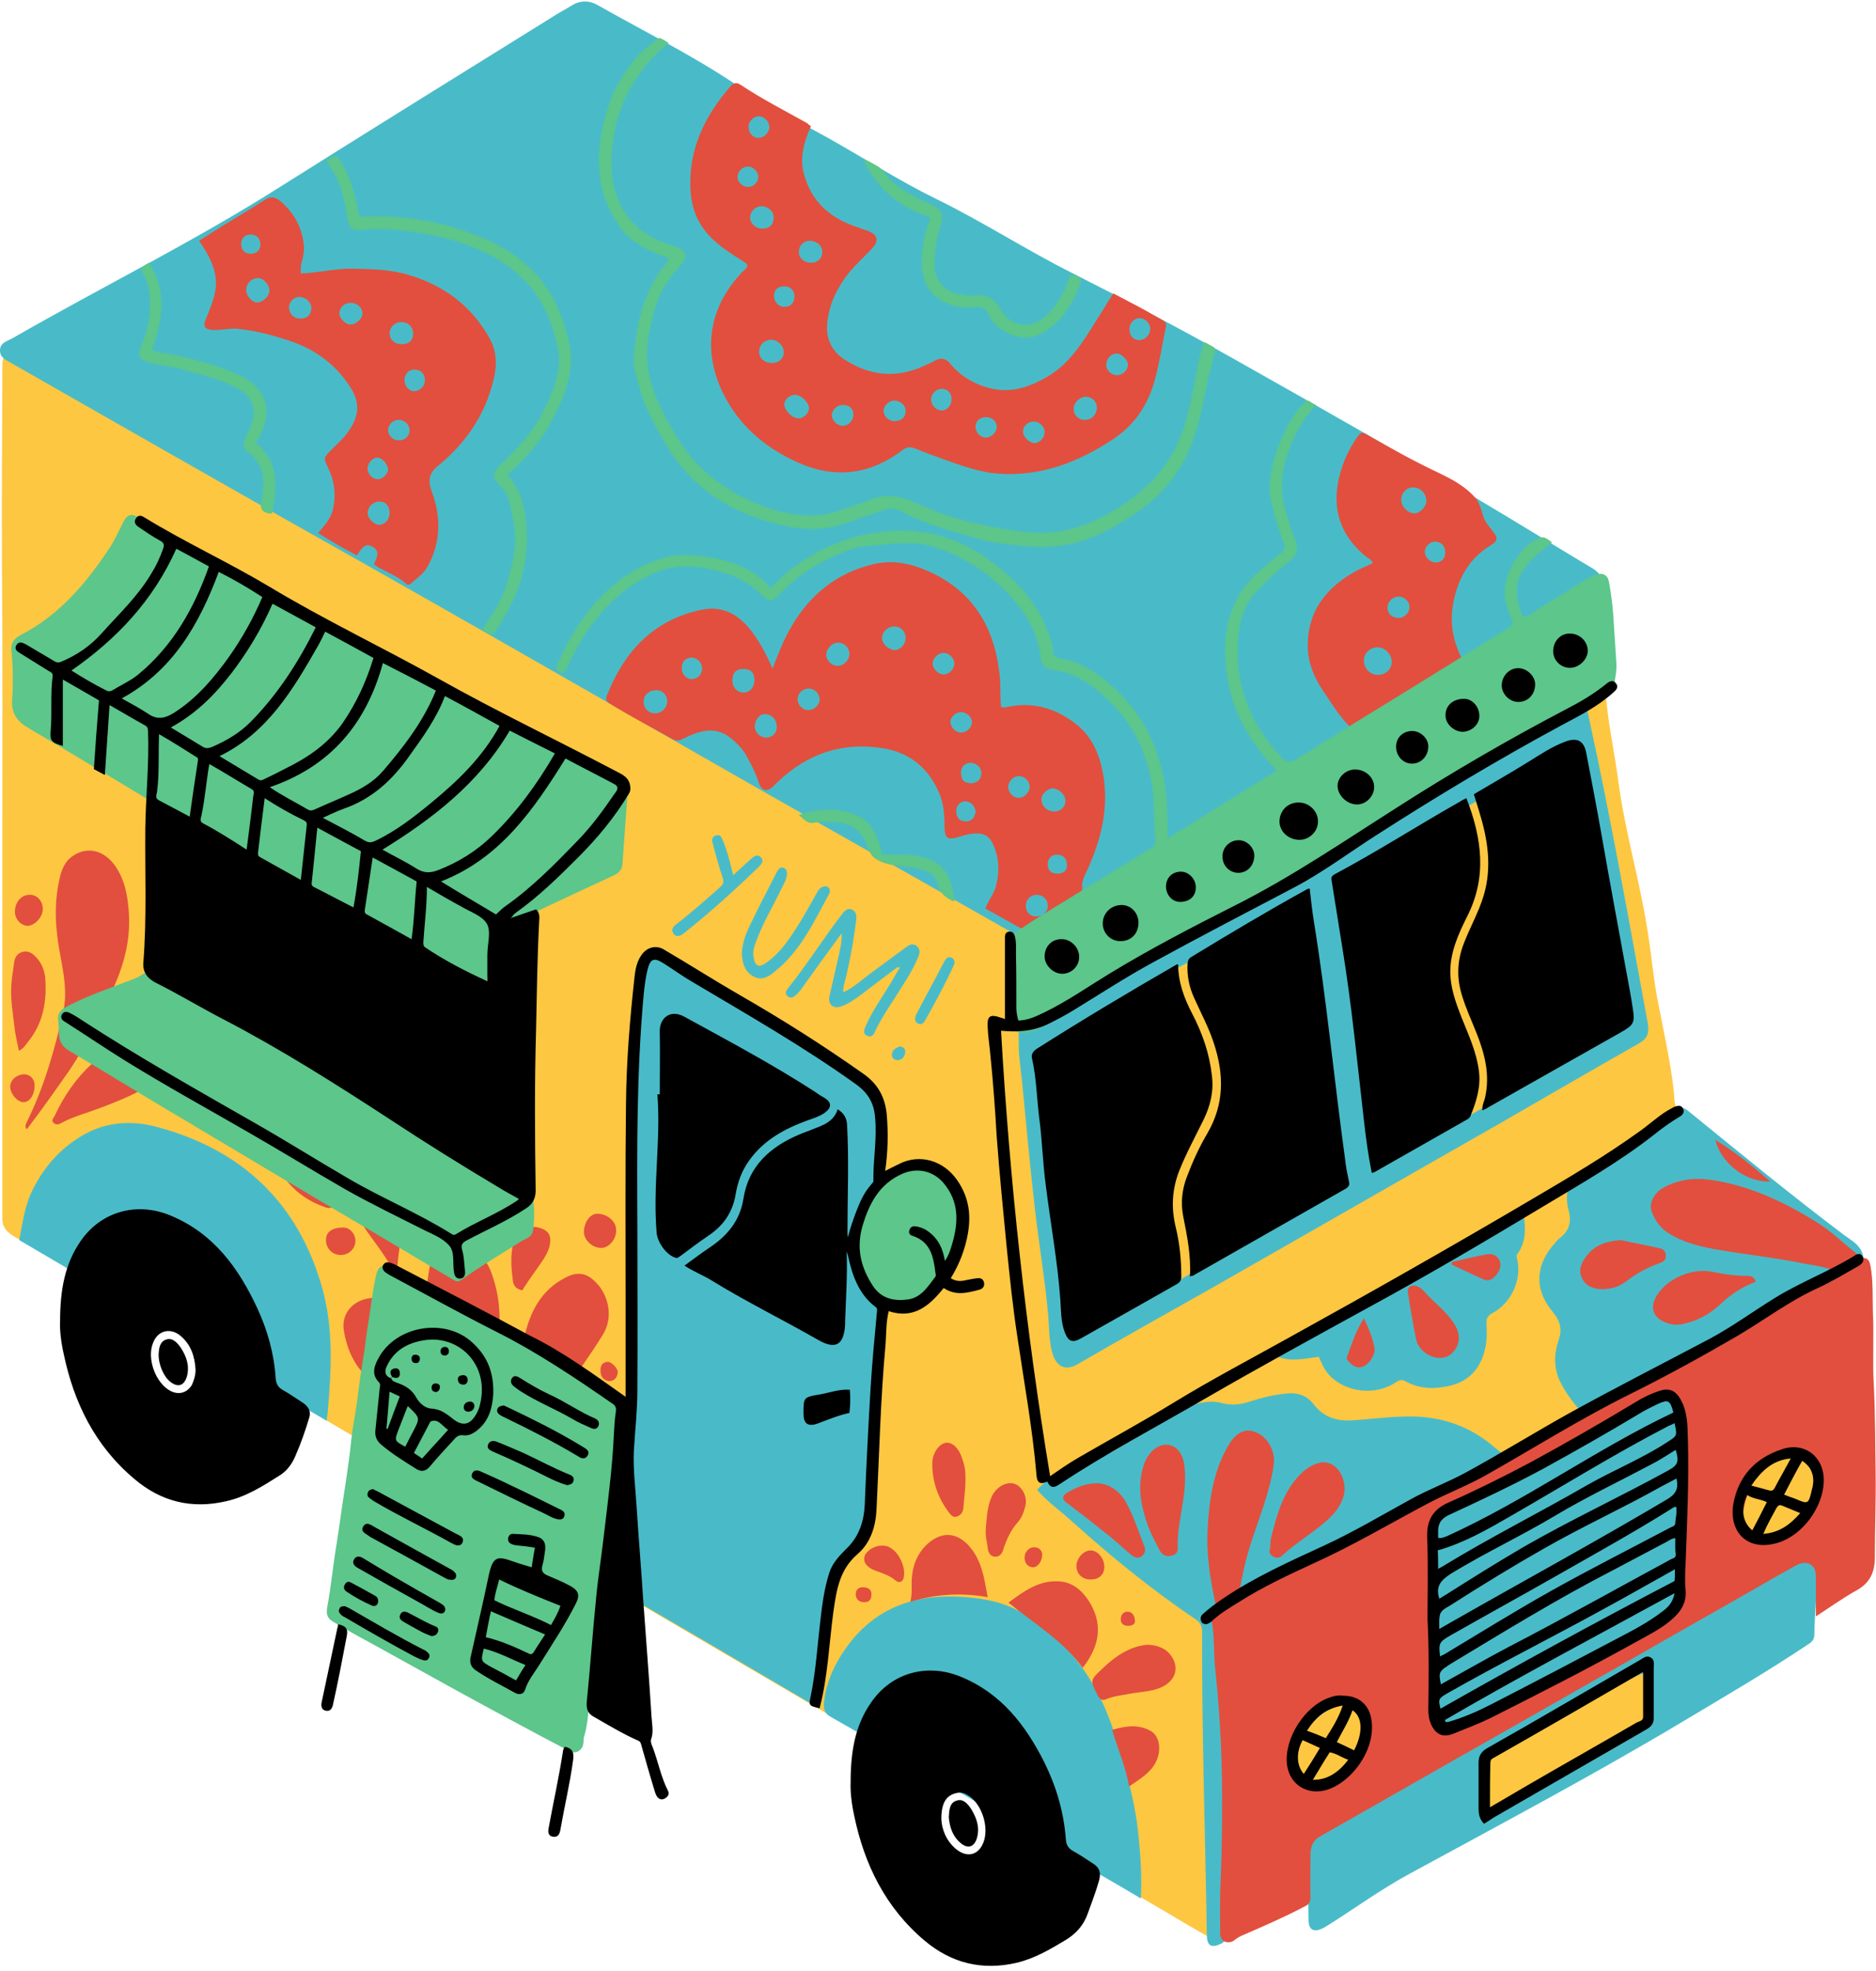<?xml version="1.0" encoding="UTF-8"?><svg xmlns="http://www.w3.org/2000/svg" xmlns:xlink="http://www.w3.org/1999/xlink" height="501.7" preserveAspectRatio="xMidYMid meet" version="1.0" viewBox="0.1 -0.4 477.7 501.7" width="477.7" zoomAndPan="magnify"><g id="change1_1"><path d="M260.9,257.3c4.6-2.3,8.9-4.4,13.2-6.4c1.9-0.9,3.8-1.9,5.9-2.6c9.9-3.4,18.7-8.9,27.6-14.2 c17.2-10.1,34.4-20.4,51.3-31c15.6-9.8,31.8-18.9,47.2-29.1c0.7-0.5,0.8-1.7,2.1-1.7c1,1.6,0.7,3.6,0.9,5.3c0.6,6.8,2.1,13.5,3,20.3 c1.7,13.2,5.6,26,7.6,39.1c1,6.3,1.5,12.6,2.8,18.8c1.3,6.6,2.7,13.1,3.6,19.8c0.2,1.4,0.3,2.9,0.4,4.3c0.1,1.2,0.7,2.1,1.9,2.5 c1.6,0.6,2.5,2.1,3.7,3.2c4.2,3.8,9.1,6.5,13.4,10.1c7.2,6.1,14.4,12.2,21.6,18.3c2.2,1.9,4.5,3.7,6.7,5.5c1.1,0.9,1,1.9-0.3,2.4 c-7.9,3.4-15.2,7.7-22.5,12.1c-7,4.3-14.3,7.9-21.4,12c-14.7,8.4-29.6,16.4-44.1,25.1c-9.3,5.5-19.1,10.4-28.7,15.6 c-9.1,4.9-17.9,10.2-26.9,15.2c-5.7,3.2-11.7,6.2-17.5,9.2c-1.1,0.5-1.4,1.2-1.4,2.4c0.2,19.5,0.2,39,0.4,58.5 c0.1,5.5,0.5,11,0.7,16.6c0,0.8,0.1,1.5,0,2.3c-0.2,2.4-1.6,3.3-3.7,2.1c-4.3-2.4-8.5-4.9-12.7-7.4c-27.1-15.8-54.2-31.7-81.2-47.5 c-24.3-14.2-48.6-28.5-72.9-42.7C116.1,380.5,91,365.8,65.8,351c-20.3-11.9-40.6-23.9-60.9-35.9c-0.7-0.4-1.4-0.8-2.1-1.3 c-1.3-1-2.1-2.1-2.1-3.9c0-31.7,0-63.4,0-95.1c0-24.3,0.1-48.6-0.1-72.9C0.5,125.4,0.7,109,0.7,92.5c0-2.7,1.4-3.5,4-2.2 c3.9,2,7.6,4.1,11.4,6.3c14,7.9,28,15.8,42,23.8c19.6,11.1,39.2,22.2,58.7,33.3c16.6,9.4,33.2,18.8,49.7,28.2 c21.9,12.4,43.9,24.9,65.8,37.3c8.9,5.1,17.8,10.1,26.8,15.2c1.3,0.7,1.8,1.5,1.7,3C260.9,243.8,260.9,250.4,260.9,257.3z M420.3,425.2c0-1.3-0.9-1.8-2-1.5c-0.6,0.1-1.2,0.5-1.7,0.7c-9.7,4.7-18.8,10.6-27.9,16.4c-3,1.9-5.9,4-9.5,4.7 c-1.2,0.3-2.5,2.8-1.8,3.6c0.7,0.8,0.7,1.7,0.7,2.6c0,2.2,0,4.4,0,6.6c0,2.7,1.1,3.4,3.6,2.5c2.4-0.9,4.5-2.3,6.6-3.7 c6.3-4,12.3-8.5,19.1-11.7c3.3-1.6,6.5-3.2,9.8-4.8c1.7-0.9,2.8-2.1,2.9-4.2c0.2-2.1,0.2-4.3,0.3-6.8 C420.3,428.4,420.3,426.8,420.3,425.2z M450.7,392.7c4.7-0.1,8-2.8,10.4-6.6c2.6-4.1,3.7-8.3,0-12.4c-0.5-0.5-0.7-1.1-0.3-1.9 c0.7-1.4-0.2-2-1.4-2.1c-2.9-0.4-5.6,0-8.1,1.7c-1.9,1.3-3.7,2.8-5.3,4.5c-2.3,2.4-3.4,5.2-3.4,7.4 C442.5,389.3,446,392.9,450.7,392.7z M346.1,434.5c-2-0.7-4.2-1.4-6.5-0.2c-4.9,2.5-8.1,6.2-9.4,11.6c-1,4.3,1.7,7.4,6.2,7.3 c1.2,0,2.4-0.3,3.4-0.9c5.2-3,7.2-7.9,8.1-13.4C347.9,437.1,347.7,435.1,346.1,434.5z" fill="#FEC741"/></g><g id="change2_1"><path d="M402,178.1c2,0.7,2.3,2.3,2.6,3.8c5.7,26,10.3,52.2,15.1,78.3c0.4,2.3-0.1,3.8-2.2,5 c-12,6.8-24,13.8-36,20.7c-24.6,14-49.1,28.1-73.7,42.1c-11.1,6.3-22.3,12.5-33.3,18.9c-3.6,2.1-5.7,0-6.5-3.1 c-0.9-3.4-0.7-7-1.1-10.5c-0.8-8.5-2.2-16.8-3.2-25.3c-1.3-11.2-2.3-22.4-3.4-33.6c-0.3-2.9-0.8-5.9-0.8-8.8c0-6.7,0-13.4,0.9-20.1 c0.2-1.6,0.9-2.5,2.7-2.3c1.3,0.2,2.5-0.2,2.6-1.8c0-1.6-1.3-1.8-2.5-2c-0.6-0.1-1.3,0-1.9-0.1c-0.8,0-1.7,0.1-1.8-1.1 c0-0.5-0.6-0.6-1-0.8c-21.2-12-42.3-24-63.5-36c-23-13.1-45.9-26.3-68.9-39.4c-18.7-10.7-37.5-21.3-56.3-31.9 c-22.2-12.6-44.5-25.3-66.7-38c-1.3-0.8-3-1.3-3-3.3s1.8-2.3,3.2-3.1c22.6-13,46.2-24.6,68.4-38.7c23-14.5,46.1-28.8,69.1-43.1 c1.5-1,3.1-1.8,4.7-2.8c2.2-1.4,4.5-1.5,6.8-0.2c11.8,6.7,24,12.7,35.3,20.3c7.5,5.1,15.6,9.2,23.5,13.6 c9.1,5.1,17.9,10.8,27.3,15.4c11.9,5.8,23.1,13.1,34.9,19c13.6,6.9,27.2,14,40.5,21.5c22,12.4,43.9,24.8,65.5,37.7 c8.9,5.3,17.6,10.7,26.5,16c1.4,0.9,2.2,2,2.4,3.6c1.3,8.1,1.2,16.3,1,24.5c0,1.4-0.9,2.2-2,2.8C405.5,176.1,403.9,177,402,178.1z M311.6,241.1c-0.6-1.2-1.4-1.4-2.4-0.6c-3.8,2.8-8.1,4.8-12.1,7.2c-0.5,0.3-1.2,0.6-1.5,1.1c-1.1,1.9-2.8,3.2-4.6,4.2 c-8.1,4.7-16.2,9.4-24.4,14c-1.8,1-2.4,1.8-2,4c1.8,11.7,2.8,23.5,4.2,35.2c1.2,10.2,3.1,20.4,3.7,30.7c0.1,1.3,0,2.7,0.5,4.2 c23.3-13.3,46.4-26.4,69.2-39.4c-2.5-12.3-3.8-24.4-4.9-36.5c-1.1-12.2-2.1-24.4-4-36.8C326,232.7,318.9,236.8,311.6,241.1z M399.5,190.1c-0.8,0-1.3,0.5-1.8,0.8c-7,4-13.9,8.1-20.8,12.2c-11.7,6.8-23.5,13.7-35.2,20.5c-0.7,0.4-1.2,0.8-1,1.9 c2.7,13.2,5.6,26.3,7.4,39.6c1.1,7.7,2.9,15.3,3.4,23.1c0.2,2.7,0.1,5.4-0.3,8.4c1-0.5,1.7-0.9,2.4-1.3 c19.7-11.2,39.4-22.3,59.1-33.4c1.4-0.8,1.8-1.6,1.5-3.1c-3.6-18.3-6.9-36.6-10.1-54.9c-0.3-1.6-0.1-3.4-2-4.3 c-0.4-0.2-0.6-1-0.7-1.5C401.1,195.3,399.3,193,399.5,190.1z M396.6,181.4c-16.5,9.8-33,19.7-49.7,29.6 C352.3,209.3,394.7,184.4,396.6,181.4z M469,403.2c0-4.3,0-8.6,0-12.9c0-1.5-0.2-2.9-1.9-3.2c-1.8-0.4-2.6,0.8-3.2,2.3 c-0.4,0.8-0.6,1.7-0.6,2.6c0.1,7.9-1.1,15.8-1.2,23.7c0,1.2-0.5,1.8-1.4,2.4c-10.3,6.9-21.1,13.2-31.8,19.6 c-22.9,13.7-46.5,26.2-70,39c-7.2,3.9-13.9,8.8-20.9,13.2c-0.5,0.3-1,0.6-1.5,0.8c-2,0.8-3.1,0.1-3.2-2.1 c-0.1-6.8-0.2-13.6-0.7-20.4c-0.1-1-0.2-2-0.4-3c-0.3-1.2-1.2-2-2.4-2c-1.3,0-2.1,0.8-2.4,2c-0.2,0.8-0.3,1.6-0.2,2.4 c0.5,4.5,0.4,8.9,0.5,13.4c0,0.7,0,1.3-0.8,1.7c-4.2,2.1-8.1,4.5-12.4,7.2c-0.5-21.5-1.7-42.6-3.2-63.8c-0.7,0.1-0.7,0.4-0.7,0.7 c0.1,12.8,1.1,25.6,1.9,38.4c0.6,8.9-0.1,17.9-0.3,26.8c0,1-0.1,2-1.3,2.5c-2.5,1.1-3.5,0.4-3.5-2.5c-0.4-25.7-1.3-51.3-1.2-77 c0-1.5-0.5-2.4-1.7-3.2c-11.3-7.6-21.8-16.2-31.9-25.3c-2.8-2.5-5.9-4.7-8.4-7.6c0.8-1,1.8-1.7,2.7-2.4c0.6,0.4,0.8,1.2,1.4,1.3 c4.1-2.6,7.9-5.5,12.5-7.4c4.1-1.7,7.5-4.5,11-7.1c4.3-3.2,8.9-5.7,14.2-6.6c1.6-0.3,3.3-0.4,4.9,0c2.7,0.8,5.2,0.5,7.8-0.4 c2.8-0.9,5.7-1.6,8.6-1.9c2.9-0.4,5.5,0.3,7.3,2.7c2.5,3.2,5.7,4.3,9.6,4.1c5-0.3,9.9-1,14.9-1c8.2,0,15.3,2.5,21.5,7.8 c2.5,2.1,2.6,2,3.4,3.7c5.6-2.5,10.8-5.6,16.1-8.6c4.1-2.3,4.6-1.7,1.1-5.9c-1.5-1.8-2.8-3.8-3.9-6c-1.6-3.5-1.5-7-0.3-10.5 c1-2.8,0.3-4.9-1.5-7.1c-4.8-5.7-4.5-12,0.6-17.6c0.4-0.5,0.8-1,1.3-1.3c2.4-1.9,2.9-4.2,2.1-7.1c-0.3-1-0.4-2.1-0.4-3.2 c0.1-2.6,0.8-4.7,3.4-6.2c7.8-4.5,15.5-9.3,23-14.4c0.3-0.2,0.6-0.4,0.9-0.7c2.1-1.9,2.1-1.9,4.3-0.1c12.9,10.5,25.8,21.1,39.1,31.1 c0.8,0.6,1.8,1.2,2.6,1.9c1.3,1.1,2,2.2,2.3,4.2c2.1,18.7,1,37.4,1.7,56.1c0.3,7.5-0.9,14.9-1,22.4c0,0.6-0.1,1.1-0.6,1.5 c-1.6,1-3.3,2-4.9,3C469.5,403.3,469.2,403.2,469,403.2z M378,452.7c-0.2,1.8,0.2,4.1,0.4,6.4c0.1,1.4,0.9,1.9,2.2,1.4 c0.9-0.4,1.8-0.7,2.5-1.2c3.1-2.3,6.7-3.6,10.2-5.1c1-0.4,1.9-1,2.8-1.5c6.7-3.5,12.8-7.9,19-12.2c0.7-0.5,1.4-1.4,2.3-0.2 c0.3,0.4,1.2,0.2,1.2-0.4c-0.1-1,0.7-1.7,1-2.5c1.2-3.1,0.7-6.3,0.5-9.5c-0.2-2.5-0.8-2.8-3.1-1.7c-6.5,3-12.7,6.4-19.1,9.6 c-5.3,2.7-10.1,6.5-15.6,8.6c-3.7,1.4-4.6,3.5-4.2,6.9C378,451.5,378,451.8,378,452.7z M450,391.6c1.2,0.1,2.4-0.3,3.6-0.9 c4.7-2.4,7.7-6.5,9.2-11.4c1.9-6.1-2-10.4-8.3-9.6c-1.4,0.2-2.6,0.7-3.8,1.4c-4.4,2.5-6.7,6.5-8,11.1 C441.1,387.7,444.1,391.6,450,391.6z M345.9,435.5c0.9-2.4-0.2-3.6-2.8-3.3c-5.6,0.7-11.9,6.5-12.5,12.1c-0.6,5.2,1.2,9,6.4,9.4 c2.5,0.2,4.7-0.6,6.5-2.4c2.4-2.2,3.6-5.1,4.4-8.2C348.5,440.2,348.1,437.6,345.9,435.5z M210.7,409.5c1.1-6.8,2.8-13.1,8.7-17.5 c1.9-1.4,2.6-3.7,2.7-6.2c0.1-3.5,0.2-7,0.4-10.6c1-14.2,2.4-28.3,1.7-42.6c-0.1-1.3-0.3-2.4-1.2-3.4c-2.1-2.5-3.7-5.3-4-8.6 c-0.6-5.9,1.1-11.3,3.9-16.4c0.5-0.8,1-1.6,1-2.6c-0.2-5.7,0.6-11.3,0.4-17c-0.1-3.2-0.7-6.4-3.4-8.7c-2.5-2.1-4.8-4.2-7.5-6 c-14.9-9.6-29.8-19.2-45.2-28c-1.6-0.9-3-0.6-4.3,0.5c-1,0.9-1.5,2.1-1.8,3.4c-0.5,2.6-0.3,5.3-0.4,7.9c-0.5,10.5-1.2,21-1.3,31.5 c-0.4,26.4-0.2,52.8-0.7,79.2c-0.3,13.1-0.3,26.3-0.9,39.4c-0.1,1.2,0.5,1.7,1.3,2.2c15.4,9,30.8,18,46.2,27.1 c0.4,0.2,0.8,0.7,1.5,0.5C208.4,425.7,209.3,417.6,210.7,409.5z M289.9,466c-0.9-8.5-3.3-16.6-5.9-24.7c-4-12.9-11.1-23.2-22.6-30.5 c-4.8-3.1-10.1-4.2-15.5-4.6c-12.5-1-23.2,2.5-30.7,13.4c-2.7,3.9-4.6,8.1-5.2,12.8c-0.2,1.6-0.4,3.1,1.5,4.2 c6.9,3.9,13.8,8,20.7,12.1c16.1,9.4,32.2,18.9,48.3,28.3c3.3,1.9,6.6,3.8,10.1,5.9C290.9,476.9,290.5,471.5,289.9,466z M83.3,361.3 c0.1-1.3,0.3-2.1,0.3-2.9c0.9-10.3,1.4-20.6-1.4-30.7c-6.1-21.9-20.5-35.4-42.1-41.2c-6.4-1.7-12.9-1.4-18.9,2.1s-10.4,8.6-13.3,15 c-1.6,3.7-2.1,7.6-2.9,11.7C31.1,330.6,57.1,345.9,83.3,361.3z M338.5,349.6c4.2,4.5,11.7,5.4,16.9,2c0.8-0.5,1.4-1,2.5-0.4 c3.7,2.1,7.7,2.1,11.7,1.1c4.4-1.1,7.1-4,8.4-8.3c0.7-2.4,0.8-4.8,0.6-7.3c-0.1-1.4,0.3-2.1,1.5-2.8c4.9-2.6,7.6-8.6,6.3-13.9 c-0.1-0.4-0.2-0.8,0.1-1.2c2.7-3.7,1.9-7.7,1.3-12.1c-21.4,12.7-43.3,24-64.3,37.2c3.9,2.8,8.1,1.7,12.4,1.1 C336.7,346.7,337.3,348.3,338.5,349.6z M229.1,245.8c0.2,0.2,0.1,0.4-0.1,0.5c-0.7,1.2-1.4,2.4-2.1,3.6c-2.2,3.6-4.7,7.1-6.4,11 c-0.4,0.9-0.7,1.9,0.4,2.4c1.2,0.5,1.7-0.3,2.1-1.3c1.3-2.7,2.9-5.2,4.6-7.8c2.2-3.5,4.6-6.9,6.2-10.7c0.5-1.1,0.8-2.2-0.3-3.1 c-1.1-0.8-2-0.2-2.9,0.5c-3,2.2-6.1,4.5-9.1,6.7c-2.1,1.6-4.1,3.4-6.6,4.6c-0.2-0.7,0-1.3,0.1-1.8c1.4-5.4,2.4-10.9,3.1-16.4 c0.1-1.1,0.2-2.2-1-2.8c-1-0.5-1.8,0.1-2.4,0.9c-4.9,6.3-9.1,13.1-14.1,19.3c-0.4,0.5-0.6,1.1-0.1,1.7c0.6,0.6,1.3,0.6,1.9,0.1 c0.6-0.4,1.1-1,1.6-1.6c1.6-2.2,3.2-4.5,4.8-6.7c1.8-2.5,3.6-4.9,5.6-7.7c0.1,2.1-0.3,3.6-0.6,5.1c-0.8,3.7-1.7,7.3-2.5,11 c-0.4,2.1,1,3.2,3,2.5c1.5-0.5,2.9-1.4,4.3-2.4c3.3-2.5,6.6-5,9.9-7.5C228.8,245.9,229,245.8,229.1,245.8z M192,248.2 c2,1.1,3.8,0.1,5.3-1.2c6.7-5.3,10.1-12.8,14-20c0.2-0.4,0.2-1-0.2-1.4c-0.5-0.5-1-0.4-1.6-0.2c-0.7,0.3-1.1,0.9-1.4,1.5 c-1.3,2.3-2.6,4.7-4,7c-2.5,4-4.9,8-8.9,10.8c-1.8,1.3-2.8,0.9-3.2-1.3c-0.4-1.8,0.4-3.5,1-5.1c1.7-4.3,4.1-8.3,6.1-12.5 c0.6-1.2,1.3-2.3,1.4-3.7c0-0.7-0.2-1.4-1-1.6c-0.7-0.2-1.1,0.3-1.5,0.9c-2.3,4.6-4.8,9.2-7,13.9c-1.1,2.2-1.9,4.6-2,7 C189.1,245.1,189.9,247.1,192,248.2z M184.3,213.9c-0.4-0.9-0.6-2-1.9-1.6c-1.3,0.4-1,1.5-0.7,2.4c0.7,2.8,1.5,5.6,2.4,8.3 c0.4,1.2,0.2,1.7-0.7,2.5c-3.6,3.2-7.2,6.4-11.1,9.4c-0.8,0.6-1.4,1.4-0.7,2.4s1.7,0.6,2.5,0c6.7-5.3,13-11,19.2-17 c0.7-0.7,1.4-1.5,0.6-2.4c-0.9-1-1.8-0.3-2.6,0.4c-1.4,1.3-2.9,2.6-4.5,4.1C186,219.2,185.4,216.5,184.3,213.9z M235.6,259.5 c2.6-4.6,5.1-9.2,7.3-14c0.4-0.8,0.4-1.6-0.5-2.1c-0.9-0.4-1.4,0.2-1.8,0.9c-0.7,1.3-1.4,2.6-2.1,4c-1.7,3.1-3.4,6.3-5,9.4 c-0.8,1.4-0.3,2.5,0.9,2.6C234.9,260.4,235.3,260,235.6,259.5z M227.2,268.1c0,0.9,0.7,1.4,1.5,1.4c1.2-0.1,1.8-0.9,1.9-2 c0.1-0.8-0.4-1.4-1.4-1.5C228.2,266.4,227.2,266.9,227.2,268.1z" fill="#49BBC8"/></g><g id="change3_1"><path d="M315,407.5c2.1-1.3,3.8-2.4,5.6-3.6c10.8-7,22.4-12.7,34.1-18.1c10.7-5,21.3-9.9,31.5-15.8 c14-8.2,28.2-16.3,42.3-24.3c12.6-7.2,25.5-14.1,37.8-22c0.2-0.1,0.4-0.3,0.9-0.6c-2.4-1-4.8-1.3-7.1-1.7 c-7.2-1.5-14.5-2.3-21.7-3.5c-4.8-0.8-9.6-1.8-13.8-4.6c-1.9-1.3-3.1-3.1-3.9-5.2s0.5-4.7,2.9-6.1c3.6-2,7.5-2.6,11.5-2.1 c10.2,1.3,19.4,5.7,28,11.1c3.3,2.1,6.2,4.9,9.3,7.4c0.8,0.6,1.5,1.3,2.6,1.5c1,0.2,1.2,1.1,1.4,2c0.7,3.8,0.5,7.8,0.6,11.6 c0.3,6-0.1,12,0.2,17.9c0.4,7.7,0.4,15.4,0.5,23.2c0.1,7.2-0.2,14.3-0.2,21.5c0,3.7-1.2,6.5-4.7,8.4c-3.4,1.9-6.6,4.2-10.3,6.6 c0-3.4,0-6.3,0-9.2c0-0.7,0-1.4-0.1-2.1c-0.6-2.3-2.6-3-5.1-1.6c-4.1,2.3-8.2,4.6-12.3,7c-9.8,5.6-19.6,11.1-29.3,16.7 c-10.4,5.9-20.7,11.8-31.1,17.7c-9.7,5.5-19.4,11-29.2,16.6c-6.4,3.7-12.9,7.3-19.3,11c-1.7,1-2.3,2.6-2.3,4.5c0,3.6-0.1,7.3,0,10.9 c0,1.2-0.4,1.8-1.4,2.3c-5.1,2.7-10.4,5-15.7,7.3c-0.7,0.3-1.5,0.7-2.1,1.2c-0.8,0.7-1.8,0.8-2.6,0.5c-1-0.4-1.2-1.4-1.2-2.4 c0-4.2-0.1-8.4,0.1-12.6c0.4-9.7,0.5-19.4,0.3-29c-0.2-8.6-0.8-17.3-1.7-25.9c-0.4-3.8-0.1-7.6-0.8-11.4c-0.1-0.3,0.1-0.9,0.3-1 c1.4-1.1,0.9-2.3,0.6-3.7c-1.3-6.3-2.4-12.6-2-19c0.4-7.3,1.4-14.5,5.1-21c2-3.6,4.4-4.8,7.1-3.7c3.2,1.2,5.2,5,4.6,8.6 c-1,6.6-3.5,12.8-5.6,19.1c-1.5,4.7-2.6,9.4-3.3,14.3C314.9,406.3,315,406.7,315,407.5z M427.8,379C427.8,379,427.9,379,427.8,379 c0-7,0.1-14.1,0-21.1c0-3.8-2.8-5.5-6.1-3.5c-4.5,2.6-8.9,5.5-13.5,7.9c-14,7.2-27.4,15.5-41.4,22.5c-1.3,0.6-2.1,1.6-2.1,3.1 c-0.1,2.9-0.2,5.8-0.3,8.7c-0.2,7.7,0.4,15.4,0.3,23.2c0,5.5,0,11.1,0,16.6c0,3.6,2.6,5.1,5.7,3.4c1.6-0.9,3.2-1.8,4.8-2.6 c16.6-8.4,32.5-17.8,48.7-26.8c3.3-1.8,4.6-4.2,4-7.9c-0.2-1.6-0.3-3.1-0.3-4.7C427.8,391.5,427.8,385.2,427.8,379z M450.8,390.9 c1.6,0.1,3.3-0.4,4.9-1.2c4.7-2.6,7-6.8,7.5-11.9c0.3-2.5-0.5-5.3-3-6.4c-2.5-1.2-5.4-2.3-8.1-0.3c-4.1,3.1-6.9,7.1-7.9,12.2 C443.1,388,445.7,390.9,450.8,390.9z M328.9,447.3c-0.4,6.3,4.9,8.4,9.6,6.3c5.4-2.5,9.5-10.4,8.5-16.4c-0.2-1.2-0.7-2.4-1.8-2.9 c-2.3-1-4.6-1.7-7-0.3c-1.2,0.7-2.3,1.5-3.4,2.4C331.1,439.2,328.7,442.7,328.9,447.3z M255,179.6c0.6,0.2,1.1,0.1,1.5,0 c6.7-1.5,12.7,0.4,17.8,4.5c3.9,3.1,5.8,7.6,6.7,12.6c1.5,8.6-0.5,16.6-4,24.3c-0.7,1.5-1.6,3-1.3,4.8c0,0.3-0.1,0.7-0.3,0.8 c-3.2,1.9-4.6,5.4-7.1,8c-3.6,3.7-3.5,3.8-8.1,1.4c-3-1.6-6-3.4-9.2-5.1c0.7-1.9,2-3.5,2.6-5.3c1-3.5,1-7-0.3-10.3 c-1.2-3-2.6-4-6.6-3.3c-0.7,0.1-1.5,0.4-2.2,0.6c-3.2,1-3.9,0.5-3.9-2.9c0-2.8-0.2-5.5-1.3-8.1c-2.7-6.4-7.5-10.4-14.3-11.5 c-10.3-1.7-19.2,1.3-26.8,8.5c-0.4,0.3-0.7,0.7-1.1,1.1c-1.7,1.6-3,1.4-3.8-0.9c-0.7-2.2-1.7-4.2-2.8-6.2c-1-2-2.5-3.6-4.2-5 c-4.1-3.4-8.3-1.9-12.3,0.1c-1,0.5-1.7,0.6-2.6,0.1c-5.3-3-10.7-5.8-15.9-9c-1-0.6-1.3-1.1-0.8-2.3c4.5-11.3,12-19.2,24.2-21.7 c5.5-1.1,9.6,1.5,12.8,5.8c2,2.7,3.6,5.7,5.1,9.2c1.5-3.8,2.8-7.2,4.7-10.5c4.8-8.3,11.7-13.9,21.1-16.1c4.7-1.1,9.3-0.2,13.6,1.7 c11.1,4.8,16.8,13.6,18.3,25.4C255,173.3,254.7,176.4,255,179.6z M166.9,181.2c1.7,0,3.1-1.4,3.1-3.1c0-1.6-1.2-2.8-2.8-2.8 c-1.8,0-3.2,1.2-3.2,2.9C163.9,179.8,165.2,181.2,166.9,181.2z M230.7,162c0-1.7-1.3-3-3-2.9c-1.6,0-3,1.4-3,3c0,1.5,1.8,3,3.3,3 C229.5,165,230.7,163.6,230.7,162z M186.6,172.9c0,1.7,1.2,3,2.8,3c1.5,0.1,2.7-1.2,2.8-2.9c0.1-2.1-0.9-3.1-2.8-3.1 S186.6,170.9,186.6,172.9z M268.6,206.2c1.6,0,2.9-1.3,2.8-2.9c-0.1-1.5-1.8-3-3.3-3c-1.3,0.1-2.9,1.5-2.8,2.8 C265.3,204.8,266.7,206.2,268.6,206.2z M216.4,166.1c0-1.6-1.3-2.9-2.9-2.9c-1.5,0-3,1.5-3,3.1c-0.1,1.4,1.5,2.9,2.9,2.8 C215,169.1,216.3,167.7,216.4,166.1z M197.9,184.7c0-1.9-1.2-3.2-2.9-3.3c-1.4-0.1-2.7,1.4-2.7,3.1c0,1.6,1.3,2.8,2.9,2.9 C196.8,187.3,197.9,186.3,197.9,184.7z M266.9,230.1c0-1.5-1.2-2.7-2.8-2.7c-1.6,0-2.8,1.2-2.8,2.8s1.2,2.8,2.7,2.7 C265.7,232.9,267,231.6,266.9,230.1z M203.2,177.6c0,1.5,1.3,2.8,2.8,2.8c1.3,0,2.8-1.3,2.8-2.6c0-1.7-1.3-3-3-2.9 C204.4,175,203.2,176.2,203.2,177.6z M259.6,202.7c1.4,0,2.7-1.5,2.7-2.9c-0.1-1.5-1.4-2.7-2.9-2.6c-1.3,0-2.6,1.4-2.6,2.8 C256.9,201.5,258.2,202.8,259.6,202.7z M237.6,168.5c0,1.4,1.4,2.8,2.8,2.8c1.5,0,2.8-1.5,2.7-3c-0.1-1.3-1.4-2.5-2.8-2.5 C238.9,165.9,237.6,167.2,237.6,168.5z M176.2,167c-1.6,0.1-2.6,1.1-2.5,2.9c0,1.4,1.4,2.7,2.6,2.6c1.5-0.1,2.6-1.3,2.6-2.7 C178.9,168.3,177.6,167,176.2,167z M250,196.4c0-1.4-1.3-2.6-2.7-2.6c-1.6,0-2.6,1.1-2.5,2.8c0.1,1.6,0.9,2.4,2.5,2.4 C248.9,199,250,198,250,196.4z M244.8,186.1c1.4,0,2.7-1.2,2.8-2.5s-1.2-2.6-2.6-2.7c-1.4-0.1-2.8,1.1-2.9,2.4 C242.1,184.7,243.4,186.1,244.8,186.1z M248.5,206.3c0-1.3-1.1-2.6-2.4-2.7c-1.4-0.1-2.5,1-2.5,2.4c0,1.5,0.6,2.6,2.2,2.7 C247.3,208.9,248.4,207.8,248.5,206.3z M271.8,220.2c0.1-1.9-0.8-2.9-2.3-3c-1.6-0.1-2.5,0.8-2.6,2.3c0,1.6,0.8,2.5,2.3,2.5 C270.8,222.1,271.7,221.3,271.8,220.2z M206.6,31.7c-1.8,4.1-3,8.2-1.7,12.5c1.8,6.4,6.1,10.5,12.3,12.8c1.3,0.5,2.6,0.9,3.9,1.4 c2.5,0.9,2.9,2.5,1.1,4.4c-2.4,2.6-5.1,4.9-7.1,7.8c-2.5,3.6-4.1,7.4-4.4,11.8c-0.2,3.9,1.5,6.9,4.7,8.9c5.9,3.7,12.1,4.6,18.7,2 c1.4-0.6,2.8-1.2,4.1-1.9c1.5-0.8,2.7-0.6,3.8,0.7c2.6,3.2,6.1,5.3,10.1,6.3c5.3,1.4,10.1-0.2,14.7-2.9c5.7-3.3,9-8.8,12.4-14.2 c1.5-2.3,2.8-4.6,4.4-7c2.8,1.5,5.6,2.9,8.3,4.4c1.4,0.8,2.8,1.6,4.2,2.4c0.6,0.4,1.1,0.7,0.9,1.6c-0.9,4.4-1.6,8.8-2.7,13.1 c-1.7,6.6-5.1,11.9-10.9,15.7c-8.8,5.8-18.2,9.4-28.8,8.7c-5-0.3-9.7-2.1-14.3-3.7c-2.5-0.9-4.9-1.8-7.4-2.8c-1.1-0.4-2-0.3-3,0.5 c-8.2,6.2-17,7.4-26.5,3.2c-7.6-3.4-13.8-8.3-18-15.5c-6.4-11-5.7-22.8,3.2-32.5c0.3-0.4,0.7-0.7,1.1-1.1c1.1-1,0.8-1.5-0.4-2.2 c-2.6-1.6-5.2-3.3-7.5-5.4c-3.9-3.6-5.7-7.9-5.9-13.2c-0.4-10.1,3.7-18.4,10.1-25.8c0.8-0.9,1.5-1.3,2.7-0.5 c5.4,3.6,11.3,6.6,17,9.8C206,31.3,206.2,31.5,206.6,31.7z M199.7,89.2c-0.1-1.7-1.7-3.2-3.4-3.1s-2.9,1.4-2.9,3 c0,1.8,1.5,3,3.4,2.9C198.5,92,199.7,90.8,199.7,89.2z M203.4,106.1c1.4,0,2.7-1.3,2.7-2.6c0-1.4-2-3.4-3.5-3.4 c-1.4,0-2.8,1.2-2.8,2.5C199.9,104.2,201.9,106.1,203.4,106.1z M279.4,103.3c0-1.5-1.3-2.7-2.8-2.7c-1.6,0-3.2,1.6-3.1,3.2 c0,1.6,1.4,2.8,3,2.7C278.2,106.4,279.4,105.1,279.4,103.3z M206.7,66.5c1.6,0,2.9-1.3,2.8-2.8c0-1.6-1.5-2.8-3.2-2.8 c-1.6,0-2.8,1.2-2.8,2.9C203.6,65.4,204.9,66.5,206.7,66.5z M194.2,57.8c1.9,0,2.9-1,2.9-2.9c0-1.5-1.3-2.7-3-2.8 c-1.6,0-2.9,1.2-3,2.8C191.1,56.5,192.5,57.8,194.2,57.8z M263.5,106.9c-1.6,0-2.9,1.1-2.9,2.6c0,1.3,1.6,2.9,2.9,2.9 s2.6-1.3,2.6-2.7C266.2,108.3,264.9,107,263.5,106.9z M284.6,95.1c1.5,0,2.8-1.4,2.7-2.8c-0.1-1.2-1.7-2.7-2.8-2.7 c-1.5,0-2.7,1.3-2.7,2.8C281.7,93.8,283.1,95.2,284.6,95.1z M293,83.3c0-1.4-1.3-2.7-2.8-2.7c-1.3,0-2.5,1.3-2.5,2.8 c0,1.7,1,2.8,2.6,2.8C291.8,86.1,293,84.8,293,83.3z M230.7,104.2c0-1.5-1.3-2.6-2.9-2.6c-1.4,0-2.7,1.3-2.7,2.6 c0,1.4,1.4,2.7,2.8,2.6C229.7,106.8,230.7,105.8,230.7,104.2z M242.4,101.2c0-1.6-1-2.6-2.5-2.6s-2.7,1.3-2.7,2.7 c0,1.5,1.3,2.8,2.7,2.8C241.3,104.1,242.4,102.8,242.4,101.2z M196,32c0-1.5-1.3-2.8-2.7-2.8c-1.3,0-2.6,1.3-2.6,2.7 c0,1.5,1.1,2.8,2.5,2.8C194.6,34.7,195.9,33.5,196,32z M214.7,108c1.5,0,2.8-1.4,2.7-3s-1.2-2.3-2.7-2.3s-2.8,1.3-2.8,2.7 C212,106.7,213.3,108,214.7,108z M202.4,75.3c0.1-1.6-0.9-2.7-2.4-2.8c-1.6-0.1-2.8,0.8-2.8,2.3c-0.1,1.5,1.1,2.9,2.5,2.9 C201.2,77.8,202.3,76.9,202.4,75.3z M251.3,105.8c-1.7,0-2.7,0.9-2.8,2.4c0,1.5,1.2,2.8,2.7,2.8c1.3,0,2.7-1.4,2.7-2.6 C254,107,252.8,105.8,251.3,105.8z M193.2,44.7c0-1.4-1.2-2.6-2.6-2.7c-1.4,0-2.6,1.1-2.7,2.6c-0.1,1.3,1.3,2.6,2.7,2.6 C191.9,47.2,193.1,46.1,193.2,44.7z M76.7,69.2c4.5-0.1,8.8-1.3,13.3-1.2c4.8,0.1,9.6,0.2,14.2,1.6c9,2.7,16,7.9,20.6,16.2 c2.3,4.1,1.7,8.4,0.4,12.6c-2.2,7.5-6.6,13.8-12.5,18.9c-0.2,0.2-0.4,0.4-0.6,0.5c-2.5,1.9-3.3,3.7-2,7.1c2.3,6.2,2.3,12.8-1.1,18.9 c-1,1.9-2.8,3-4.3,4.4c-0.4,0.3-0.8,0.4-1.2,0c-2.4-2.2-5.6-3.1-8.2-4.9c1.3-2.7,1.2-3.7-0.5-4.6c-1.4-0.7-2.3-0.2-3.8,2.3 c-3.3-1.7-6.6-3.6-9.9-5.7c1.6-1.9,3.3-3.7,3.8-6.1c0.8-3.6,0.4-7.1-1.2-10.4c-1.3-2.7-1.2-2.7,0.9-4.8c1.4-1.4,2.9-2.7,4.1-4.4 c2.9-4,3.2-7.5,0.5-11.6c-3.5-5.4-8.4-9.1-14.4-11.3c-4.6-1.6-9.3-2.9-14.2-3.4c-2.1-0.2-4.1,0.4-6.2,0.3c-2.1-0.1-2.7-0.8-1.9-2.7 c0.8-2,1.7-4.1,2.2-6.2c1.2-4.6-0.5-8.5-2.9-12.3c-0.3-0.4-0.5-0.8-1-1.5c2.1-1.3,4.2-2.7,6.3-4c3.5-2.1,7-4.2,10.4-6.4 c1.5-1,2.6-0.8,4,0.3c3.6,3.1,5.6,6.9,6,11.5c0.1,1.7-0.4,3.4-0.8,5C76.8,67.9,76.6,68.5,76.7,69.2c-0.1,0-0.1,0.1-0.2,0.1 C76.6,69.3,76.6,69.2,76.7,69.2z M68.7,73.5c0-1.4-1.5-3.1-2.8-3.1c-1.8,0-3.1,1.3-3.1,3.1c0,1.4,1.5,3.1,2.7,3.1 C67,76.6,68.7,75.1,68.7,73.5z M102.2,87.2c1.9,0.1,3-0.8,3.1-2.5s-1.1-3-2.8-3.1c-1.7-0.1-3.1,1.1-3.2,2.8 C99.3,86,100.5,87.2,102.2,87.2z M99.3,130.3c0-1.9-0.9-3-2.6-3c-1.6,0-2.9,1.3-3,2.8c0,1.4,1.5,3,2.8,3.1 C98,133.3,99.3,131.9,99.3,130.3z M76.3,75.2c-1.4,0-2.6,1.3-2.6,2.6c0,1.7,1.3,3,3,2.9c1.8,0,2.7-1.1,2.7-2.9 C79.2,76.4,77.9,75.2,76.3,75.2z M86.5,79.3c0,1.3,1.6,3,2.9,2.9c1.4,0,3-1.5,3-2.8c0-1.4-1.3-2.7-3-2.7 C87.8,76.7,86.6,77.8,86.5,79.3z M103.1,96.4c0,1.5,1.2,2.8,2.4,2.8c1.5,0,2.9-1.3,2.8-3c-0.1-1.5-1-2.4-2.5-2.5 C104.2,93.6,103.1,94.8,103.1,96.4z M104.4,109.2c0-1.4-1.1-2.6-2.6-2.7c-1.6-0.1-2.8,1.1-2.9,2.6c0,1.3,1.2,2.6,2.7,2.6 C103.1,111.8,104.4,110.6,104.4,109.2z M96.2,116.1c-1.2,0-2.4,1.3-2.5,2.6c-0.1,1.5,1.2,2.9,2.6,2.9c1.2,0,2.6-1.3,2.6-2.5 C98.9,117.8,97.4,116.1,96.2,116.1z M66.4,61.8c0-1.5-0.9-2.4-2.4-2.5c-1.5,0-2.5,0.9-2.5,2.4s0.9,2.5,2.4,2.5 C65.5,64.2,66.4,63.3,66.4,61.8z M349.4,185.2c0.7,0.4,1.5,0.7,2.1,1.2c0.5,0.3,0.8,0.9,0.6,1.5c-0.2,0.6-0.8,1-1.5,0.9 c-1-0.1-1.9-0.6-2.8-1.1c-5-2.9-7.8-7.8-10.9-12.4c-2.3-3.4-3.8-7.3-3.8-11.4c0-8.3,4.3-14.2,11.2-18.3c1.7-1,3.5-1.8,5.3-2.6 c-0.1-0.9-0.8-1.1-1.3-1.4c-6.7-5.3-9.2-12.1-7.2-20.5c0.9-3.8,2.5-7.3,4.8-10.5c0.7-0.9,1.2-1,2.2-0.4c6.1,3.5,12.2,6.9,18.6,9.9 c0.4,0.2,1.2,0.6,2.2,1.1c3.8,2,5.6,3.8,6.2,4.4c0.5,0.5,0.8,0.9,1.1,1.2c0.1,0.2,0.3,0.7,0.7,1.5c0.9,2.3,0.8,3.1,1.7,4.4 c0.2,0.3,0.5,0.7,0.5,0.7c0.3,0.4,0.6,0.8,1.3,1.7c1.2,1.4,1,2.3-0.7,3.3c-5.4,3.3-8.3,8.3-9.5,14.5c-1.1,5.5,0,10.6,2.7,15.4 c1.3,2.3,1,3.1-1.3,4.4c-2.3,1.2-4.6,2.3-6.9,3.4c-4.4,2.1-10.1,3.7-14.2,8.2C349.9,184.6,349.6,185,349.4,185.2z M347.4,167.7 c0,2.1,1.6,3.8,3.7,3.7c1.9,0,3.4-1.5,3.4-3.3c0-1.9-1.8-3.8-3.7-3.7C349,164.4,347.4,165.9,347.4,167.7z M356.9,126.8 c0,1.8,1.6,3.4,3.3,3.5c1.5,0,3.1-1.7,3.1-3.2c0-1.8-1.5-3.4-3.3-3.4C358.3,123.6,356.9,125.1,356.9,126.8z M359,154.2 c0.1-1.3-1.2-2.7-2.6-2.7c-1.6-0.1-2.9,1.1-3,2.7c0,1.6,1,2.6,2.7,2.7C357.6,157,359,155.7,359,154.2z M368.1,140.2 c0-1.6-0.9-2.6-2.5-2.7c-1.3-0.1-2.7,1.2-2.7,2.6c0,1.3,1.3,2.6,2.6,2.7C367.2,142.8,368.1,141.9,368.1,140.2z M7.6,286.2 c3.5-4.6,6.8-9.3,10.1-14c4.4-6.5,7.8-13.6,11.1-20.7c2.9-6.3,4.6-12.7,4.1-19.7c-0.3-4.2-1-8.2-3.5-11.8c-2.8-3.9-6.9-5-10.6-2.6 c-2.2,1.4-3.1,3.7-3.6,6.2c-1.4,6.3-1,12.6,0.2,18.9c0.9,4.9,1.9,9.8,0.8,14.7c-2.2,9.7-4.9,19.3-9.4,28.3c-0.2,0.5-0.4,0.9,0.1,1.6 C7.2,286.7,7.4,286.5,7.6,286.2z M144,324.9c-6.2,3.2-8.9,8.7-10.4,15.1c-0.3,1.4-0.3,3-1.8,4c-0.8,0.6-0.5,1.6-0.1,2.4 c0.8,1.6,2.2,2.6,3.5,3.7c1.8,1.4,3.5,2.9,5.4,4.1c1.3,0.8,2.5,0.7,3.4-0.6c3.2-4.7,6.6-9.3,9.6-14.2c2.6-4.2,1.6-9.3-1.1-12.6 c-1.4-1.6-2.9-3-5.2-2.9C146.2,323.9,145.1,324.3,144,324.9z M42.4,262c-1.6-0.4-3.2-0.1-4.6,0.3c-11.2,3.5-18.9,10.9-23.8,21.4 c-0.3,0.6-1,1.2-0.2,1.8c0.7,0.6,1.4,0.3,2.1-0.1c2.2-1.2,4.5-1.9,6.8-2.7c7.4-2.6,14.7-5.5,20.9-10.5c1.7-1.4,3.1-2.9,3-5.3 C46.5,264.1,45.2,262.6,42.4,262z M127.3,336.4c0,1.4,0,2.8,0,4.1c-0.1,1.7-1.2,2.4-2.7,1.6c-4.4-2.4-8.8-4.7-13.2-7.3 c-2.9-1.7-3.4-3.6-2.8-6.9c0.4-1.9,0.5-3.8,0.9-5.7c0.9-4,5.1-6.3,9-5.1c3.9,1.1,6,3.9,7.1,7.6C126.9,328.6,127.4,332.5,127.3,336.4 z M118.2,334.9c0,0,0,0.1,0.1,0.1h0.1C118.3,335.1,118.2,335,118.2,334.9c-0.1-0.1-0.3-0.2-0.4-0.4c-0.3-0.5-0.6-0.8-1.3-0.5 c0.2,0.2,0.3,0.3,0.5,0.4c0.3,0.1,0.6,0.1,0.9,0.1C118,334.7,118.1,334.8,118.2,334.9z M115.9,334c-0.5-2.5-3.1-2.1-3.8-3.7 C112.3,332.4,114.1,332.9,115.9,334z M95.5,330c2.2,0.1,4.6,2,6.8,4.4c1.4,1.6,2.4,3.5,4.2,4.9c1.8,1.4,2,4.2,2.8,6.5 c0.3,0.8,0.5,1.7,0.8,2.5c1.1,2.6,1.3,5.3,1.5,8c0.1,1.4,0.2,2.9,1.2,4.1c0.4,0.5,0.5,1,0.2,1.6c-0.4,0.7-1.1,0.7-1.7,0.5 c-2.2-0.6-4.6-1.1-6-2.9c-2.5-3.3-6-5.3-9.3-7.5c-5.1-3.4-7.5-8.3-8.4-14.1C87.1,333.7,90.3,330.1,95.5,330z M108.6,356.9 c-0.5-6.4-2.5-11.9-6-17c-1.3-1.9-2.4-3.8-4.2-5.3c-0.9-0.7-2.3-0.3-2.1,0.6c0.6,2-0.9,4.1,0.6,6c0.4,0.5,0,1.3-0.4,1.9 c-0.9,1.5-0.7,3.2-1,4.9c1.4-0.1,2.4-0.8,3.4,0.3c1.7,1.9,4,3.3,5.5,5.4C105.5,355.1,107.1,355.8,108.6,356.9z M275.8,424.2 c4.6-5.9,5.1-11.5,1.5-17.1c-1.7-2.6-4.1-4.7-7.4-4.9c-5.2-0.4-9.1,2.5-13,5.4C263.5,413,270.8,417.3,275.8,424.2z M335.7,372.1 c-2.1,0.6-3.8,2-5.2,3.6c-4,4.5-5.4,10.1-6.8,15.7c-0.2,0.9,0,1.9-0.3,2.8c-0.2,0.7,0.2,1.2,0.8,1.6c0.9,0.5,1.7,0.5,2.4-0.2 c3.7-3.4,8.1-5.9,11.8-9.3c2.3-2.1,3.9-4.7,4.1-7.4C342.5,374.1,339.2,371,335.7,372.1z M101.6,318.9c1.1-7.1,0.6-14.1-1.2-21 c-0.7-2.6-3-4.2-6-4.1c-2.2,0.1-4.4,1.9-5,4.2c-1.1,4.2,0.1,8.2,2.1,11.8c2.6,4.7,6.5,8.6,8.8,13.6c0.1,0.2,0.3,0.3,0.8,0.9 C101.3,322.2,101.4,320.5,101.6,318.9z M291.2,373c-1.5,5.1-0.6,9.9,1.1,14.7c0.8,2.3,2,4.5,3.1,6.6c0.7,1.3,1.8,1.7,3.2,1.3 c0.9-0.2,1.5-1,1.4-2c-0.1-2.9,0.3-5.7,0.8-8.5c0.7-4.1,1.4-8.2,0.9-12.3c-0.4-3.4-2.2-5.4-4.7-5.4 C294.5,367.4,292.1,369.8,291.2,373z M251.6,406.2c-0.9-4.9-1.5-9.5-4.9-13.2c-3-3.2-6.5-3.5-9.9-0.8c-2.8,2.3-4.2,5.4-4.5,9 c-0.2,2,0.2,4-0.4,6.2C238.4,405.4,244.8,405,251.6,406.2z M444.9,324.4c-3,0-5.8-0.4-8.7-1c-5.1-1.1-11.5,1.6-14.2,6 c-1.9,3-1,5.7,2.3,6.9c1.5,0.6,3.1,0.7,4.6,0.3c3.5-0.8,6.5-2.4,9.2-4.9c2.6-2.5,5.6-4.5,9.1-5.8 C446.8,324.6,445.9,324.4,444.9,324.4z M290,418.7c-3.7,1-6.6,3.2-9.3,5.8c-3.1,2.9-3,2.9-1.1,6.7c0.6,1.2,1.3,1.4,2.4,0.9 c1.9-0.8,3.9-0.9,5.8-1.3c2.6-0.5,5.4-0.5,7.9-1.6c3.5-1.5,4.8-4.7,2.8-7.8c-1.4-2.2-3.7-3-6.3-3.1 C291.5,418.4,290.8,418.5,290,418.7z M271.7,379.7c-1,0.6-1.3,1.5-0.1,2.4c3.6,2.7,7.2,5.5,10.7,8.3c2,1.6,3.9,3.4,5.8,5 c0.8,0.7,1.8,1.1,2.7,0.4c0.8-0.6,1.1-1.5,0.7-2.5c-1.5-3.8-2.7-7.7-4.7-11.3c-1.7-3-4.4-4.6-7.1-4.8 C276.3,377.2,273.9,378.4,271.7,379.7z M404.2,319.2c-1.3,1.7-2.3,3.6-1.3,5.7c1,2.2,3,2.9,5.3,2.9s4.3-0.7,6-2 c2.7-2.1,5.6-3.6,8.7-4.7c0.9-0.3,1.4-0.9,1.4-1.8c0-1-0.6-1.7-1.5-1.9c-3.4-0.8-6.9-1.4-10-2.1 C409.2,315.6,406.3,316.5,404.2,319.2z M7.1,265c4-4.8,5-10.5,4.5-16.6c-0.2-1.9-1-3.8-2.4-5.2c-0.8-0.9-1.9-1.6-3.2-1.3 c-1.4,0.3-2.1,1.3-2.3,2.7c-0.2,1.9-0.6,3.7-0.7,5.6c-0.3,3.7,0.4,7.4,0.8,11c0.2,1.9,0.7,3.8,1.1,5.9C6.2,266.5,6.6,265.6,7.1,265z M370.3,343.6c1.6-1.9,1.7-4.5,0.2-6.8c-1.8-3-4.6-5.1-7-7.6c-0.8-0.9-1.5-1.8-2.7-2.2c-1.3-0.4-2.4,0.2-2.2,1.6c0.6,4,1.3,8,2.1,12 c0.6,2.7,3.4,4.7,6.1,4.7C368.4,345.2,369.3,344.8,370.3,343.6z M251.6,393.6c0.1,1,0.5,2.2,1.8,2.3c1.2,0.1,1.9-0.8,2.2-1.9 c0.8-2.5,1.9-4.9,3.7-6.9c1-1.1,1.5-2.6,1.9-4.1c0.5-2.1-0.5-4.4-2.2-5.4c-1.6-0.9-3.8-0.3-5.4,1.5c-0.7,0.8-1.1,1.7-1.4,2.6 c-0.8,2.4-0.9,4.9-1.1,7.4C251,390.7,251.4,392.1,251.6,393.6z M245.1,370.9c-0.8-2.6-2.5-4.2-4.1-4c-1.7,0.2-3.4,2.5-3.5,5 c-0.1,4.7,1.4,9,4.2,12.7c0.5,0.6,1,1.4,2,1.1s1.6-1.1,1.7-2.1c0.2-2.8,0.7-5.7,0.5-9C245.9,373.7,245.6,372.3,245.1,370.9z M294.2,448.6c1.8-3.1,1.3-7.1-1.2-8.4c-3.1-1.7-6.4-1.2-9.7-0.2c1.4,4.8,3.4,9.2,4.3,14.4C290.2,452.6,292.7,451.2,294.2,448.6z M136.4,323.2c1.3-1.9,2.9-3.8,3.6-6.2c0.7-2.7-0.1-4.2-2.8-4.9c-2.8-0.7-5.5,0.9-6.4,4.1c-0.8,3.1-0.5,6.3-0.1,9.5 c0.2,1.4,1,2.1,2.4,2.4C134.1,326.4,135.3,324.8,136.4,323.2z M73.3,300.4c2.5,3.1,5.8,5.2,9.5,6.5c0.7,0.3,1.5,0.4,2.1-0.2 c0.6-0.5,0.4-1.2,0.1-1.7c-1.7-2.5-2.6-5.4-4-8.1c-0.8-1.5-1.9-2.8-3.4-3.7c-2.6-1.4-5.8,0.5-5.8,3.4 C71.8,298,72.4,299.3,73.3,300.4z M104.4,316c0.1,0.9,0.3,2.1,1.6,2.2c1.2,0.1,2-0.7,2.4-1.8c0.9-2.4,1.9-4.8,2.5-7.3 c0.3-1.2,0.2-2.2-0.2-3.3c-0.4-1.1-0.9-2.1-2.3-2.2s-2.2,0.7-2.8,1.9c-1.2,2.3-1.3,4.8-1.2,7.3C104.3,313.9,104.2,315,104.4,316z M220.2,396c-0.3,1.5,0.8,2.8,3.2,3.6c1.7,0.6,3.4,1.2,4.8,2.4c0.9,0.8,1.8,0.2,2-0.7c0.8-2.9-1.9-8.6-5.7-8.2 C222.7,393.1,220.5,394.5,220.2,396z M152.1,308.6c-1.8,0-3.4,2.4-3.3,4.8c0.1,2,2.2,3.9,4.4,3.9c2,0,3.9-2.3,3.8-4.6 C157,310.5,154.6,308.5,152.1,308.6z M343.1,345c-0.2,0.5,0.2,1.1,0.7,1.5c1,1,2.1,1.6,3.6,0.9s3-3.1,2.7-4.7 c-0.5-2.5-1.4-4.8-2.7-7.5C345.2,338.6,344.3,341.9,343.1,345z M369.7,321.5c2.8,1.3,5.6,2.7,8.4,3.9c1.3,0.5,2.3-0.4,3.1-1.3 c0.8-1.1,1.3-2.4,0.7-3.7c-0.6-1.2-1.9-1.7-3-1.5c-3.1,0.5-6.1,1.3-9.1,2C369.8,321.1,369.8,321.3,369.7,321.5z M118.8,305.1 c-1.7,0-3.5,2.1-3.6,4.2c0,2.1,1.5,3.8,3.6,3.8c2.2,0,4-1.9,4-4.1C122.7,306.6,121.1,305.1,118.8,305.1z M7.8,227.4 c-2.2-0.1-3.9,1.8-3.9,4.3c0,1.9,1.5,3.5,3.2,3.6c1.8,0,3.9-2.2,3.9-4.3C11,229.1,9.6,227.4,7.8,227.4z M436.9,289.8 c1.4,5.9,7.7,10.8,14,10.6C446.3,296.4,442,292.9,436.9,289.8z M90.6,315.5c0-1.8-1.4-3.4-3.1-3.4c-2.8,0-4.4,1.1-4.4,3.2 s1.6,3.8,3.8,3.8C88.9,319.1,90.6,317.5,90.6,315.5z M277.8,394.3c-1.8,0-3.6,2-3.6,4s1.6,3.5,3.7,3.4c2.1,0,3.4-1.3,3.4-3.2 C281.3,396.3,279.6,394.3,277.8,394.3z M39.3,256.6c0-1.9-1.7-3.3-3.8-3.2c-1.7,0-3.3,1.7-3.3,3.4c0,1.9,1.7,3.4,3.8,3.4 C37.8,260.2,39.3,258.6,39.3,256.6z M6.1,273.1c-1.9,0.1-3.5,1.6-3.4,3.3c0.1,1.8,1.9,3.8,3.4,3.8c1.6,0,2.9-2,2.8-4.4 C8.9,274.2,7.6,273,6.1,273.1z M263.4,393.5c-1.3,0-2.4,1.2-2.4,2.6c0,1.3,0.6,2.3,2,2.5c1.3,0.1,2.5-1.5,2.5-3.3 C265.4,394.3,264.7,393.5,263.4,393.5z M157.4,349.1c0.2-1-1.6-2.9-2.6-2.8c-1.3,0.1-1.8,0.9-1.8,2.2c0,1.5,0.8,2.6,2.2,2.7 C156.6,351.2,157.2,350.3,157.4,349.1z M87.9,292.1c0.1-1.3-0.9-1.9-2.1-2c-1.3-0.1-1.8,1-2,2.1c-0.2,1.2,0.7,1.6,1.6,1.8 C86.8,293.9,87.8,293.5,87.9,292.1z M218,405.6c0.1,1.2,0.9,1.9,2.2,1.9s1.8-0.8,1.8-1.9c0.1-1.3-0.8-1.9-2.1-1.9 C218.6,403.6,218,404.4,218,405.6z M289.1,412.1c-0.1-1.1-0.6-2.2-1.9-2.2c-1,0-1.7,0.8-1.7,1.8c-0.1,1.2,0.7,1.8,1.8,1.8 C288.4,413.5,289.2,413.1,289.1,412.1z" fill="#E24F3E"/></g><g id="change4_1"><path d="M159.8,202.9c-0.4,5.6-0.8,11.1-1.2,16.7c-0.1,1.5-1,2.3-2.3,2.9c-5.4,2.5-10.8,5-16.3,7.6 c-4.5,2.1-9,4.3-13.6,6.3c-1.1,0.5-1.5,1-1.5,2.2c0,3.3-0.1,6.6-0.7,9.9c-0.5,3-2.9,4.1-5.5,2.6c-7.1-4.2-14.2-8.5-21.4-12.6 c-13.4-7.7-26.7-15.6-40-23.6c-8.1-4.8-16.1-9.7-24.2-14.6c-8.5-5.1-16.9-10.2-25.5-15.2c-3.1-1.8-4.7-3.8-4.4-7.6 c0.3-4.1,0.2-8.3-0.2-12.4c-0.2-1.8,0.8-3,2.3-3.8c10-5.1,16.9-13.4,22.9-22.5c1.2-1.9,2.1-3.9,3.1-5.9c1.2-2.5,2.1-2.7,4.5-1.4 c6.5,3.5,13,7,19.5,10.5c15.1,8.3,30.2,16.6,45.3,24.9c9.3,5.1,18.7,10.2,28,15.3c9.8,5.4,19.5,10.9,29.3,16.3 C159.9,199.6,159.9,201.1,159.8,202.9z M93,342.7c-0.3,1.7-0.5,3.4-0.8,5.1c-0.5,3.2-0.9,6.3-1.3,9.5c-0.4,2.8-1,5.6-1.3,8.4 c-0.4,4.1-1,8.2-1.6,12.2c-0.8,4.9-1.4,9.9-2.2,14.8c-0.9,5.4-1.4,10.9-2.4,16.2c-0.3,1.9,0.2,2.8,1.6,3.6c4.2,2.6,8.5,4.8,12.8,7.2 c6,3.3,11.9,6.6,17.9,9.9c4.9,2.7,9.9,5.4,14.9,8.1c4.8,2.6,9.7,5.2,14.5,7.7c1.8,0.9,3.5-0.3,3.6-2.4c0-0.5,0-1,0.2-1.5 c0.9-3.1,1-6.3,1.4-9.4c0.6-4.8,1.1-9.6,1.6-14.3c0.6-4.7,1.2-9.4,1.8-14.1c0.7-6,1.3-11.9,2-17.9c0.7-6.6,1.5-13.2,2.2-19.8 c0.3-2.4,0.2-4.9,0.9-7c0.7-1.9,0.2-2.8-1.2-3.6c-6.8-4-13.7-8.1-20.5-12c-9.4-5.4-18.9-10.8-28.4-16.2c-2.9-1.6-5.7-3.3-8.7-4.8 c-2.4-1.2-3.7-0.5-4.2,2.1c-0.7,3.4-1.2,6.9-1.7,10.4C93.7,337.4,93.3,340,93,342.7C92.9,342.7,93,342.7,93,342.7z M144.7,169.1 c4.3-9.1,10-17,18.9-22.1c4.2-2.4,8.7-3.6,13.4-3.1c6.1,0.7,11.9,2.3,16.7,6.8c2.6,2.5,2.9,2.3,5.5-0.4c4.9-5.1,10.9-8.4,17.4-10.8 c2.8-1,5.7-1,8.6-1.3c4.9-0.5,9.8-0.6,14.5,1.2c7.6,2.8,13.9,7.4,19,13.5c3.5,4.2,5.9,8.8,6.4,14.3c0.1,1.5,1,2.5,2.7,2.9 c1.1,0.2,2.2,0.3,3.3,0.6c5.3,1.6,9.3,5.1,13,9c4.7,4.9,7.4,10.9,8.9,17.3c1.3,5.4,0.7,11,1.3,16.5c0.1,1-0.3,1.6-1.2,2.1 c-8.9,5.4-17.8,10.9-26.6,16.3c-2.5,1.5-4.9,3.1-7.3,4.7c-0.8,0.5-1.9,1.1-1.5,2.3c0.6,1.9,0.5,3.8,0.5,5.8c0.1,5,0.3,9.9-0.1,14.9 c-0.2,2.6,0.7,3.2,3.4,2.8c1.6-0.2,3-0.8,4.3-1.5c5.4-2.8,10.4-6.2,15.6-9.4c6-3.7,12.1-7.1,18.1-10.6c8.5-5,17-10,25.5-15 c5-2.9,10.1-5.6,15.1-8.5c6.7-3.9,13.2-8.1,19.9-12c8.9-5.3,17.8-10.7,26.8-15.8c6.9-3.9,13.9-7.6,20.4-12.1 c1.7-1.2,3.8-2.1,4.1-4.6c0.2-1.4,0.5-2.8,0.4-4.3c-0.3-4.1-0.5-8.3-0.8-12.4c-0.2-2.9-0.6-5.7-1.1-8.5c-0.3-1.7-1.6-2.4-3.3-1.8 c-0.7,0.2-1.4,0.6-2,0.9c-4.2,2.5-8.3,5.2-12.5,7.7c-1.3,0.8-2.4,2.1-4.1,2.1c-3.3-8-1.7-12.1,7.4-18.9c-2.1-1.7-2.6-1.7-4.8-0.3 c-1.4,0.8-2.4,2-3.4,3.2c-2.3,2.8-3.7,6.1-3.8,9.6c-0.1,2.3,0.7,4.6,1.6,6.8c0.4,1,0.6,1.7-0.6,2.4c-8.2,5.1-16.5,10.2-24.7,15.3 c-9.8,6-19.5,12-29.3,18.1c-1.5,1-2.7,1-4-0.5c-8.4-9.1-12.3-19.7-10.7-32.1c0.6-4.2,2.1-7.9,5.3-10.9c2.3-2.3,4.6-4.6,7.2-6.5 c2.3-1.7,2.8-3.4,1.7-6.1c-0.9-2.1-1.5-4.4-2.2-6.6c-0.5-1.6-0.9-3.3-1-4.9c-0.4-4.7,0.8-8.6,1.8-11.2c1.8-5.1,4.5-8.8,6.8-11.3 c-0.5-0.2-0.8-0.4-1.1-0.6c-0.5-0.3-0.8-0.6-1.2-0.5c-0.1,0-0.1,0.1-0.2,0.1c-0.9,0.7-1.3,1.3-1.3,1.3c-0.5,0.5-0.9,1.1-1.3,1.6 c-4.9,7.3-6.1,14.1-6.1,14.1c-0.4,2.5-0.9,5-0.4,7.4c0.8,4,1.9,7.9,3.4,11.7c0.4,1.1,0.2,1.9-0.6,2.5c-1.5,1.1-2.8,2.4-4.3,3.6 c-3,2.4-5.5,5.1-7.2,8.5c-3.6,7.2-3.3,14.9-1.7,22.5c1.1,5.1,3.4,9.8,6.4,14.1c1.6,2.4,3.5,4.5,5.6,6.8 c-9.3,5.7-18.4,11.4-27.7,17.2c0-0.5-0.1-0.8-0.1-1.1c0-5-0.1-9.9-1.1-14.8c-1.9-9-6.1-16.7-13-22.8c-3.7-3.3-7.8-6.1-12.8-7 c-1.3-0.2-2.5-0.6-2.3-2.4c0.1-0.8-0.3-1.7-0.6-2.5c-2.6-8.8-8.5-15-15.6-20.2c-7.5-5.5-15.7-8.1-25.2-7.4c-9.5,0.7-17.6,4-25.1,9.6 c-1.9,1.4-3.5,3.2-5.4,4.9c-4-4.7-9.3-6.7-15-7.7c-4.2-0.7-8.6-1.2-12.8,0.2c-7.8,2.5-13.9,7.4-18.8,13.7c-3.4,4.4-6,9.2-8.1,14.3 C143.5,171.5,143.5,171.5,144.7,169.1z M130.8,300.5c-0.9-0.7-1.8-1.3-2.7-2c-5.9-4.4-12.4-7.9-18.5-12.1 c-13.7-9.5-28.1-17.6-43.4-24.3c-8.3-3.6-16.1-8.2-23.6-13.1c-1.9-1.3-4.2-2.8-6.6-1.1c-1.2,0.8-2.6,1.2-3.9,1.7 c-4.6,1.8-9.4,3.4-13.9,5.7c-1.6,0.8-3.5,1.6-3.3,3.7c0.1,1.2,0.2,2.5,0.2,3.7c0,2,0.9,3.4,2.6,4.4c5.1,3,10.2,6.1,15.3,9.2 c4.7,2.8,9.4,5.7,14.2,8.5c6.2,3.7,12.4,7.4,18.6,11.1c5.6,3.3,11.2,6.7,16.8,10c6.8,4,13.6,8,20.3,12c4,2.4,8.1,4.8,12.1,7.2 c0.7,0.4,1.5,1.1,2.5,0.4c5-3.6,10.3-6.7,15.5-10c1-0.6,2.5-0.9,2.8-2.5c0.7-4.4,0.2-8.7-0.9-13c-0.3-1-0.5-2.2-1.6-2.9 c-0.7-0.4-1.2-0.4-1.9,0.1c-0.8,0.5-0.1,0.9-0.1,1.4c0,0.8,1.1,1.2,0.8,2.1C131.5,301.2,131.2,300.9,130.8,300.5z M169.6,66.8 c-2.9,3.6-4.9,7.6-6.2,12.1c-0.9,3.1-1.3,6.3-1.7,9.4c-0.2,2-0.4,4.1,0.2,6.2c0.8,3,1.5,6.1,2.8,8.9c2.9,6,5.9,11.8,10.4,16.7 c6.1,6.6,13.8,10.6,22.5,12.8c5.8,1.5,11.6,2.1,17.4,0c3.4-1.2,6.9-2.3,10.3-3.5c1.4-0.5,2.6-0.5,3.9,0.2c6,3.3,12.6,5,19,6.9 c4,1.2,8.3,1.7,12.5,2.1c4.5,0.4,8.8,0.3,13.2-0.8c4.3-1.1,8.2-3.1,11.9-5.3c6.5-3.8,12-8.7,15.7-15.4c4.8-8.8,5.4-19.6,7-23.8 c0.3-1,0.4-2,0.7-3c0.3-1.1,0.5-1.6,0.2-2.1c-0.2-0.3-0.3-0.2-1.8-1.1c-0.4-0.2-0.6-0.4-0.8-0.3c-0.3,0.1-0.4,0.6-0.5,1.1 c-0.1,0.6-0.3,1.4-0.7,2.4c-0.1,0.8-0.4,1.6-0.5,2.4c-0.4,2-0.7,4-1.1,5.9c-1,4.6-1.9,9.2-3.8,13.4c-2.6,6-6.8,10.8-12.1,14.7 c-8.2,5.9-16.9,9.6-27.4,8.3c-9.3-1.2-18.4-3.2-26.8-7.1c-4.7-2.2-8.9-2.9-13.5-0.5c-0.3,0.1-0.6,0.2-0.9,0.3 c-3.8,1.1-7.4,2.9-11.5,3.1c-6.1,0.3-11.9-1.4-17.3-3.9c-7.4-3.5-13.5-8.4-17.9-15.5c-5-8.2-9.4-16.4-7.5-26.5 c1-5.1,2.1-10.1,5.3-14.4c1-1.4,2.2-2.6,3.2-3.9c1.3-1.6,1-3.1-0.9-3.9c-0.9-0.4-1.9-0.7-2.8-1c-7.3-2.4-11.9-7.3-13.7-14.8 c-0.9-4-0.7-8.1-0.1-12.1c1.5-10.3,7-17,8.5-18.8c2.1-2.5,4.1-4.3,5.6-5.4c-0.3-0.2-0.7-0.5-1.2-0.8c-0.6-0.3-0.9-0.5-1.2-0.5 s-0.5,0.1-1.7,1.2c-1.3,1.1-1.7,1.4-2.1,1.7c-4.8,4.3-8,11.2-8,11.2c-2.8,7.1-4.3,14.4-3.2,22.1c0.6,4.3,2.4,8.1,4.7,11.6 c3,4.4,7.8,6.4,12.6,8.2C170.3,66.2,169.9,66.5,169.6,66.8z M237.6,296.8c-0.8-0.4-1.6-0.7-2.5-0.8c-5.5-0.6-9.4,2-12.3,6.2 c-3,4.3-4.2,9.3-5,14.6c-0.7,4.5,0.3,8.3,2.9,11.9c3,4.1,8.2,5.5,12.5,3c8.2-4.7,11.2-12.5,12.2-20.2 C245.4,305.2,242.2,299.4,237.6,296.8z M83.9,41.7c2.8,3.7,3.8,8.1,4.5,12.6c0.5,2.9,0.6,4.2,4.4,3.8c2.6-0.3,5.2-0.2,7.8,0 c5.6,0.5,11,1.4,16.3,3.1c5.5,1.8,10.7,4.3,15.1,8.2c5.2,4.5,8.2,10.4,9.7,17c0.5,2.1,1,4.3,0.7,6.4c-0.5,4.5-2.4,8.5-4.5,12.5 c-2.5,4.8-6.2,8.6-10,12.3c-2.7,2.6-2.7,3.3-0.1,6c0.9,1,1.6,2.1,1.9,3.4c1.2,4.6,2.1,9.3,1.2,14.1c-0.9,4.9-2.2,9.7-4.9,14 c-1,1.6-2,3.2-3.1,4.8c0.4,0.3,0.7,0.5,0.9,0.6c0.5,0.3,1,0.5,1.5,0.7c0.7-0.5,1-1,1.4-1.6c5.1-7.5,8-15.7,7.5-24.8 c-0.3-5.2-1.1-10.2-4.9-14.3c4.4-3.9,8.3-8.1,11-13.3c3.6-6.7,6.6-13.4,4.5-21.4c-1.7-6.5-4.2-12.4-9-17.2 c-4.8-4.9-10.7-7.9-17.1-10.1c-8-2.8-16.3-4-24.9-3.8c-0.7,0-1.5,0.3-2.3-0.2c-0.8-4.7-1.9-9.3-4.4-13.4c-1.4-2.1-1.4-2.2-3.8-0.7 C83.5,41,83.6,41.4,83.9,41.7z M234.9,67.7c0.3,3.8,1.9,7,5.6,8.8c2.3,1.1,4.8,1.7,7.4,1.3c1.7-0.2,3.3,0,4,1.9 c0.6,1.6,1.7,2.7,3,3.6c3.1,2.2,7.2,3.3,11,0.9c4.8-3,7.5-7.4,9.3-12.5c0.5-1.5-0.7-1.7-1.5-2c-1-0.5-1.2,0.3-1.4,1 c-1.3,3.4-2.9,6.5-5.6,9.1c-4,3.9-9.2,3-11.7-1.3c-1.7-2.9-3.8-4.2-7-3.6c-0.3,0-0.6,0-0.9,0c-6.2-0.5-9.5-3-9-9.8 c0.2-2.6,0.6-5.2,1.4-7.7c1.1-3.3,0.5-4.4-2.6-5.9c-0.3-0.1-0.6-0.3-0.8-0.4c-7.2-2.8-10.2-6.7-10.2-6.7l0,0 c-0.2-0.4-0.5-0.9-1.1-1.5c-0.5-0.5-1-0.9-1.8-1.3c-0.8-0.5-1.8-1-3.1-1.6c0.6,1.4,1.3,2.9,2.3,4.3c4.6,6.8,11.5,9.6,14.9,10.6 C235.4,59.2,234.6,63.4,234.9,67.7z M36.9,70c0.4,0.8,0.7,1.6,0.9,2.4C39,77.8,38,82.9,36,87.9c-0.9,2.2-0.5,3.1,1.8,3.9 c2.8,0.9,5.8,1,8.6,1.8c5,1.4,10,2.5,14.6,5.1c2.9,1.6,4.3,4.4,3.5,7.7c-0.4,1.6-1.1,3.1-1.9,4.6c-0.6,1.3-0.7,2.7,0.5,3.6 c4.1,3,4.6,7,3.7,11.4c-0.7,3.2-0.1,4.2,2.5,4.4c1.3-6.6,2.1-13-4-18c1.1-2.2,2.3-4.4,2.6-6.8c0.5-4.1-1.8-7.8-5.9-10 c-5.6-2.9-11.7-4.3-17.7-5.7c-1.8-0.4-3.7-0.2-5.5-1.3c2.7-7.5,4-14.9-0.8-22.1C35.8,67.8,35.8,67.8,36.9,70z M207,209.1 c1.8-0.3,3.5-0.2,5.2-0.2c3.8,0.1,6.8,1.5,8.4,5.2c0.7,1.6,0.9,3.3,2.9,4.4c3,1.7,6.1,1.4,9.2,2c2.8,0.5,5.5,1.2,6.3,4.5 c0.5,2.2,2.1,3.2,3.9,4.1c0.1-0.2,0.2-0.3,0.2-0.4c-0.1-0.7-0.2-1.5-0.3-2.2c-0.9-4.6-3.3-7.8-8.2-8.8c-3.2-0.7-6.5-0.4-9.9-0.6 c-0.9-4.7-2.8-8.8-7.6-10.4c-4.5-1.5-9.1-1.2-13.6,0.4C204.6,207.9,205.6,209.3,207,209.1z" fill="#5CC68B"/></g><g id="change5_1"><path d="M130.5,233.2c2-0.7,4.1-1.4,6.1-2.1c0.9,0.8,0.9,1.9,0.8,2.9c-0.5,9.3-0.6,18.6-0.8,27.9c-0.4,13.6-0.3,27.2-0.1,40.8 c0,1.9-0.7,3.4-2.4,4.5c-4.8,3.2-10.1,5.5-15.2,8.2c-1.1,0.6-1.5,1.1-1.1,2.5c0.5,1.7,0.5,3.5,0.7,5.2c0.1,1-0.1,1.9-1.2,2 s-1.5-0.8-1.6-1.7c-0.4-2.3,0.3-5.1-1.3-6.8c-1.5-1.7-3.9-2.7-6-3.7c-6.9-3.5-13.8-6.8-20.5-10.6c-8-4.6-15.8-9.4-23.8-14 c-10.7-6.2-21.5-12.1-32-18.6c-5.2-3.2-10.3-6.7-15.5-10c-0.7-0.4-1.1-0.9-0.8-1.7c0.4-0.9,1.2-0.9,1.9-0.6c1.3,0.6,2.5,1.4,3.7,2.2 c14.2,9.2,28.9,17.5,43.6,25.9c7.9,4.5,15.7,9.4,23.6,14c8.5,5,17.7,8.8,26.1,14c0.5,0.3,0.9,0.7,1.5,0.3c5-3.1,10.6-5.2,15.5-8.5 c0.1-0.1,0.3-0.2,0.5-0.5c-1.8-1-3.5-1.9-5.1-2.9c-9.4-5.6-18.7-11.4-27.8-17.4c-13.8-9-27.7-17.8-42.3-25.4 c-5.8-3-11.4-6.4-17.2-9.3c-2-1-3.4-2.6-3.2-5.1c0.9-11.4,0.4-22.7,0.5-34.1c0.1-8.2,1-16.4,0.7-24.7c0-0.8-0.1-1.3-0.9-1.7 c-2.9-1.6-5.7-3.3-8.9-5.1c-0.4,6-0.8,11.8-1.2,17.8c-0.9-0.5-1.7-0.9-2.8-1.5c0.4-5.8,0.8-11.6,1.3-17.5c-2.9-1.7-5.9-3.4-9.2-5.3 c0,5.8,0,11.3,0,16.9c-2.9-0.8-3.3-1.3-3.1-3.8c0.4-4.6-0.1-9.3,0.5-13.9c0.1-1-0.6-1.1-1.2-1.5c-2.3-1.4-4.6-2.9-6.9-4.3 c-0.8-0.5-1.8-1-1.1-2.2c0.7-1.1,1.7-0.5,2.5-0.1c2.4,1.4,4.7,2.8,7.1,4.2c0.5,0.3,0.9,0.5,1.7,0.2c4.1-1.7,7.6-4.1,10.5-7.4 c4.4-4.9,9.2-9.4,12.6-15.2c1.2-1.9,2.1-3.9,2.9-6.1c0.4-1.1,0.3-1.6-0.8-2.2c-1.9-1-3.7-2.3-5.5-3.5c-0.7-0.5-1.2-1.2-0.6-2.1 c0.6-1,1.4-0.8,2.3-0.2c10.3,6.3,21.2,11.3,31.6,17.5c14.1,8.5,28.9,15.5,43.2,23.5c14.8,8.3,30.1,15.6,45.1,23.5 c1.7,0.9,3.5,1.6,3.7,4.1c0.1,0.9-0.2,1.4-0.5,1.9c-3.6,5.9-7.9,11.1-12.8,16c-5,5-10.1,10-15.9,14.1c-0.4,0.3-0.7,0.7-1,1.1 c-0.1,0.1-0.2,0.2-0.3,0.2C130.1,233.4,130.3,233.3,130.5,233.2z M126.4,232.4c0.8-0.7,1.5-1.5,2.4-2.1c6.8-4.8,12.6-10.7,18.4-16.7 c3.5-3.6,6.5-7.7,9.3-11.8c0.6-0.8,1.5-1.8,0-2.6c-4.1-2.2-8.3-4.3-12.4-6.5c-8.1,13-16.6,25.4-31.7,31.3 C117.1,226.9,121.7,229.6,126.4,232.4z M56,192.1c3.3,2,6.5,3.9,9.8,5.9c0.7,0.5,1.3,0.1,1.9-0.2c1.7-0.8,3.5-1.7,5.2-2.6 c5.7-2.8,10.8-6.3,14.5-11.6c3.5-5.1,6-10.6,7.8-16.5c-4.2-2.3-8.2-4.5-12.3-6.7c-0.6,1.3-1.1,2.3-1.7,3.4 C74.8,175,68.3,186.1,56,192.1z M129.9,185.6C122,199,110.3,208,97.5,215.9c2.8,1.6,5.8,3,8.6,4.8c1.9,1.2,3.6,1.2,5.6,0.4 c5.2-2,9.8-4.9,13.7-8.7c6.3-6.1,11.5-13.2,16-21C137.6,189.5,133.8,187.6,129.9,185.6z M127.3,184.4c-4.7-2.6-9.2-5.1-13.9-7.6 c-2.1,5.6-5.6,10.4-9.1,15.3c-4.3,6.1-9.5,10.9-16.7,13.4c-1.7,0.6-3.3,1.4-5.3,2.3c3.8,2,7.3,3.8,10.7,5.8c1,0.6,1.7,0.5,2.6,0.1 c5.3-2.5,9.9-6.1,14.4-9.8C116.8,198.3,123,192.3,127.3,184.4z M111.1,175.4c-4.5-2.4-9-4.7-13.5-7c-4.2,15.4-13.3,26.3-28.8,31.6 c3.5,2.4,6.7,3.9,9.7,5.7c0.7,0.4,1.2,0.2,1.9-0.1c2.8-1.3,5.6-2.4,8.4-3.7c3.4-1.5,6.5-3.3,8.9-6.1 C102.9,189.7,107.9,183.3,111.1,175.4z M43.6,184.8c2.8,1.7,5.5,3.3,8.1,4.9c0.8,0.5,1.5,0.4,2.3,0.1c3.7-1.6,7-3.5,9.9-6.4 c6.9-7,12.2-15.2,16.6-24.1c-3.7-2-7.3-4-11-6c-2.8,6.4-6.3,12.2-10.4,17.6C54.8,176.5,50,181.3,43.6,184.8z M66.9,151.6 c-3.7-2.4-7.3-4.5-11.1-6.4c-5,13.4-11.7,25.1-24.7,32.2c2.3,1.3,4.6,2.5,6.7,3.9c2.3,1.6,4.2,1.2,6.4-0.1 c5.9-3.7,10.3-8.9,14.3-14.5C61.8,162,64.6,157,66.9,151.6z M45,139.3c-5.9,13.2-15.2,23-26.7,31c2.7,1.7,5.7,3.5,8.9,5.1 c0.6,0.3,1.1,0.2,1.6-0.1c2.1-1.3,4.4-2.3,6.4-3.9c8.9-7.3,14.3-16.9,18.1-27.6C50.4,142.2,47.6,140.7,45,139.3z M108.8,225.4 c0,5-0.6,9.5-0.9,14c0,0.6,0,1.1,0.5,1.4c4.9,3.3,10.1,6,15.8,8.6c0-2.3,0-4.5,0-6.7c0-2.7,1-5.9-0.1-7.9c-1.2-2.1-4.4-3.1-6.7-4.5 C114.6,228.8,111.9,227.2,108.8,225.4z M62.9,215.9c0.6-4.8,1.2-9.2,1.7-13.7c0.1-0.6,0.4-1.2-0.4-1.7c-3.6-2.1-7.1-4.3-10.8-6.4 c-0.8,4.6-1.1,8.9-2,13.1c-0.1,0.6-0.6,1.5,0.4,2C55.6,211.2,59.2,213.5,62.9,215.9z M104.9,238.7c0.7-5,0.8-9.9,1.3-14.7 c-3.8-2.1-7.5-4.1-11.2-6.1c-0.7,4.5-1.3,8.9-2,13.3c-0.1,0.6,0,1,0.7,1.3C97.3,234.5,101,236.5,104.9,238.7z M80.9,210.3 c-0.5,4.8-0.9,9.3-1.4,13.8c-0.1,0.5-0.1,1,0.5,1.3c3.4,1.7,6.7,3.5,10.1,5.2c0.9-4.8,1.4-9.5,1.9-14.3 C88.4,214.4,84.8,212.4,80.9,210.3z M67.5,202.8c-0.6,4.9-1.2,9.4-1.7,13.9c-0.1,0.5,0.1,0.9,0.5,1.1c3.4,1.9,6.8,3.8,10.4,5.8 c0.5-4.8,1-9.3,1.5-13.9c0.1-0.7-0.2-1-0.8-1.3C74.1,206.8,70.9,205,67.5,202.8z M40.6,186.5c-0.2,5.1,0.1,9.9-0.5,14.6 c-0.1,0.7-0.6,1.7,0.4,2.2c2.6,1.4,5.1,2.7,7.9,4.2c0.7-5,1.4-9.7,2.1-14.3c0.1-0.5-0.1-0.8-0.6-1C46.9,190.3,43.9,188.4,40.6,186.5 z M159.4,355.2c0-8.6,0-16.8,0-25c0-16.5-0.1-33.1,0.1-49.6c0.1-10.9,1-21.7,2.2-32.5c0.2-1.8,0.6-3.7,1.7-5.3 c1.3-2,3.7-2.7,5.7-1.5c6.5,3.8,12.9,7.9,19.5,11.7c10.8,6.2,21.2,12.8,31.4,20c3.7,2.6,5.5,6,5.9,10.4c0.4,4.7,0.3,9.4-0.4,14.3 c1.2-0.6,2.3-1.2,3.4-1.7c5.3-2.8,11.4-1,14.9,4s3.7,10.2,2.3,15.8c-0.8,3.2-2.1,6.3-3.9,9.2c1.4,0.9,2.6,0.8,3.9,0.5 c1-0.2,2-0.4,3-0.5c0.9-0.1,1.5,0.4,1.6,1.3c0.1,0.8-0.4,1.4-1.1,1.6c-3,0.8-6.1,1.7-9.2-0.4c-3.6,4.5-7.6,8-14,5.9 c-0.7,2.9-0.6,5.6-0.8,8.4c-1.3,14-1.6,28-2.3,42c-0.2,4.4-1.5,8.6-4.9,11.5c-4.6,4-5.3,9.2-6.1,14.7c-1.1,8.2-1.4,16.5-3.5,24.5 c-2.8-0.7-2.8-0.6-2.2-3.4c1.2-6,1.6-12,2.3-18.1c0.5-4.4,1-8.8,2.4-13.1c0.8-2.4,2.5-4.2,4.2-5.9c3.3-3.1,4.6-7,4.8-11.4 c0.4-10,0.9-20,1.5-29.9c0.4-6.4,1-12.8,1.6-19.1c0-0.5,0.2-0.9-0.4-1.3c-4.3-3.3-5.9-8.1-7-13.1c0-0.2-0.1-0.3-0.3-1 c0.2,6.3-0.2,12-0.4,17.8c0,0.3,0,0.5,0,0.8c-0.3,5.2-2.4,6.5-6.9,3.9c-8.9-5.1-18.1-9.6-26.9-15c-2.2-1.4-4.7-2.3-7.1-3.9 c2.2-1.6,4.3-3.2,6.4-4.6c4.5-3,7.7-6.8,8.6-12.4c1.3-8.4,6.9-13.3,14.3-16.4c1.1-0.5,2.2-0.8,3.3-1.3c2.6-1,5.4-1.9,6.4-5.1 c1.6,1,2.3,2.2,2.4,4c0.5,9,0.1,18.1,0.1,27.1c0,0.5,0,1,0.1,1.5c0.6-2.4,1.4-4.7,2.3-7c0.9-2.3,1.9-4.5,3.6-6.4 c0.2-0.3,0.6-0.6,0.6-0.9c-0.1-5.5,1-11,0.4-16.5c-0.3-3.5-1.9-6-4.6-8c-13.5-9.7-27.9-17.9-42.2-26.4c-2.4-1.4-4.7-3.1-7.1-4.6 c-2.4-1.5-3.3-1.1-4,1.6c-0.5,2.1-0.8,4.3-1,6.5c-1.8,19.6-1.7,39.3-1.6,59c0,13.9,0.1,27.8,0,41.7c0,5.1-0.6,10.3-0.9,15.4 c-0.2,4.7,0.4,9.4,0.7,14.1c0.5,8,1.2,16,1.7,24c0.7,9.8,1.5,19.7,2.1,29.5c0.1,1.9,0.6,3.8-0.1,5.8c-0.2,0.5,0.1,1.4,0.4,2 c1.4,3.7,2.1,7.6,3.9,11.1c0.4,0.8,0,1.5-0.7,1.9c-0.8,0.5-1.5,0.3-2-0.3c-0.4-0.5-0.6-1.2-0.8-1.9c-1.2-3.9-2.3-7.8-3.4-11.7 c-0.2-0.6-0.5-0.7-1-0.9c-3.8-1.7-7.4-3.9-11.1-6c-1.4-0.8-1.8-1.9-1.7-3.6c0.9-8.9,1.5-17.8,2.4-26.6c0.5-5.4,1.4-10.8,2-16.2 c1-8.4,2.1-16.7,2.5-25.1c0.1-2,0.2-4,0.5-6c0.2-1.1-0.1-1.7-0.9-2.2c-9.4-6.5-18.9-12.9-29.2-18.1c-9.3-4.7-18.3-9.7-27.5-14.6 c-0.5-0.3-1-0.6-1.4-1c-0.3-0.4-0.6-1-0.2-1.6s0.9-0.7,1.5-0.6c0.5,0.1,1,0.3,1.4,0.5c11.5,6,23,11.9,34.4,18.1 C143.4,343.7,151.2,349.4,159.4,355.2z M240.7,320.6c1.1-1.6,1.5-3.1,1.9-4.5c1.6-5.5,1.7-10.7-2.3-15.4c-2.7-3.1-6.7-3.9-10.4-2.3 c-5.9,2.6-8.5,7.6-10.2,13.4c-1.6,5.6-0.4,10.5,2.7,15.2c2.2,3.3,5.5,3.9,9,3.4c3.3-0.5,5-3.3,6.9-5.8c0.1-0.2,0.1-0.6,0-0.9 c-0.5-4.1-1.2-8-5.9-9.5c-0.7-0.2-1-0.8-0.7-1.5c0.2-0.7,0.8-1,1.5-0.9c0.9,0.1,1.7,0.4,2.5,0.8 C238.5,314.3,240.1,316.8,240.7,320.6z M216.7,453.4c0-8.1,1.2-14.7,5.3-20.5c5.2-7.5,14.2-9.9,22.6-6.5c10.4,4.2,16.7,12.4,21.5,22 c3,6.1,4.9,12.6,5.4,19.4c0.1,1.3,0.5,2.3,1.8,3c1.8,1,3.4,2.1,5.1,3.2c1.6,1,2.1,2.2,1.6,4.2c-0.8,2.9-1.9,5.7-2.9,8.5 c-1,2.9-2.9,5.1-5.5,6.7c-4,2.4-8,4.8-12.7,5.9c-8.7,2-16.5,0.1-23.3-5.6c-10-8.4-15.4-19.4-18-31.9 C216.9,458.6,216.6,455.5,216.7,453.4z M239.8,462.7c0.1,2.4,1.1,5.4,3.7,7.6c3,2.5,6.1,1.5,7.2-2.2c1.1-3.7-0.6-8.9-3.6-11.1 c-0.9-0.6-1.8-1.2-3.1-1C241.2,456.5,239.8,458.3,239.8,462.7z M15.4,336.1c0-8.1,1.2-14.7,5.2-20.5c5.2-7.6,14.3-10.1,22.8-6.6 c11,4.5,17.4,13.3,22.2,23.6c2.6,5.6,4.3,11.6,4.7,17.9c0.1,1.2,0.5,2.2,1.7,2.9c1.8,1,3.5,2.2,5.2,3.3c1.3,0.9,2.1,2,1.7,3.6 c-1,3.4-2.2,6.8-3.6,10c-0.8,1.9-2,3.6-3.8,4.8c-4.4,2.8-8.8,5.6-13.9,6.7c-8.7,2-16.5,0.1-23.3-5.7c-10-8.4-15.4-19.4-18-31.9 C15.6,341.1,15.3,338,15.4,336.1z M49.9,348.3c-0.2-3.4-1.2-6.4-3.8-8.6s-5.8-1.4-7,1.7c-1.7,4,0.6,10.3,4.4,12.3 c2.1,1.1,4.3,0.5,5.5-1.6C49.5,350.9,49.9,349.7,49.9,348.3z M299.1,245.5c-11.8,6.8-23.5,13.8-35,21.1c-0.9,0.6-1.5,1.4-1.2,2.5 c1.1,4.9,1.2,10,1.8,14.9c0.8,5.8,0.9,11.6,1.7,17.4c1.2,9.7,3,19.3,3.7,29.1c0.2,2.7,0.1,5.5,1.1,8.2c0.9,2.4,1.9,2.9,4.2,1.6 c8.1-4.6,16.3-9.2,24.4-13.8c0.8-0.5,1.1-1,1.1-1.9c0-4.2-0.4-8.4-1.4-12.5c-1.2-4.9-1-9.7,0.9-14.5c1.8-4.5,4.1-8.7,6.2-13 c1.7-3.5,2.6-7.2,2.1-11.1c-0.6-5.6-2.4-10.8-5-15.8c-2.1-4-3.6-8.1-3.6-12.6C299.7,245,299.4,245.4,299.1,245.5z M376.7,206 c2.2,7.1,3.4,14.2,1.2,21.6c-1.3,4.3-3.5,8.1-5.1,12.3c-1.7,4.4-1.8,8.8-0.4,13.2c1,3.3,2.5,6.5,3.8,9.8c2,5.1,3.3,10.3,2.1,15.9 c-0.2,1.1-0.9,2.2-0.7,3.5c0.5-0.3,0.9-0.4,1.3-0.7c11.2-6.3,22.4-12.7,33.6-19c3.7-2.1,4-2.5,3.3-6.7c-0.5-3.4-1.2-6.8-1.8-10.2 c-2.1-11.4-4.2-22.8-6.2-34.2c-1.2-6.8-2.5-13.6-3.8-20.3c-0.6-3.1-2.4-3.9-5.3-2.8c-3.5,1.3-6.4,3.3-9.5,5.2 c-4.5,2.8-9.1,5.4-13.8,8.2C375.8,203.2,376.3,204.6,376.7,206z M303.8,324.4c13-7.4,26-14.8,39-22.2c0.8-0.5,1-1,0.8-1.8 c-0.4-1.9-0.8-3.8-1-5.8c-2.8-20.2-4.7-40.6-8-60.8c-0.4-2.6-0.7-5.3-1-8c-0.4,0.1-0.6,0.1-0.7,0.2c-10,5.5-19.7,11.3-29.4,17.2 c-0.7,0.4-0.9,0.9-1,1.6c-0.2,3.1,0.4,6.1,1.7,8.9c1.7,3.8,3.7,7.5,5,11.5c2.6,7.9,2.7,15.5-1.7,23c-2,3.4-3.7,7.1-5.1,10.8 c-1.3,3.3-1.7,6.7-1,10.3c1,5,2,10,1.7,15.3C303.4,324.4,303.6,324.4,303.8,324.4z M372,203.6c-10.8,6.1-21.2,12.8-32.1,18.6 c-0.7,0.4-0.9,0.8-0.7,1.7c0.9,5.6,1.8,11.3,2.7,16.9c2.4,14.6,3.8,29.3,5.5,44c0.5,4.5,1.1,8.9,2,13.4c0.3-0.1,0.5-0.1,0.7-0.2 c7.8-4.4,15.6-8.9,23.4-13.3c0.4-0.2,0.8-0.5,1-0.9c1.5-3.7,2.7-7.4,2.2-11.4c-0.6-5.1-2.8-9.6-4.6-14.2c-1.4-3.6-2.7-7.3-2.7-11.2 c0-5,2-9.5,4.2-13.9c5.2-10.1,3.9-20-0.1-30.3C372.9,203.1,372.4,203.3,372,203.6z M363.6,411.7c0-6.5,0.2-13.7-0.1-20.9 c-0.1-4.5,1.7-7.1,5.7-8.8c7-3.1,13.8-6.5,20.6-10.1c9-4.9,17.9-10,26.7-15.3c1.9-1.2,4-2.2,6.1-2.9c2.4-0.8,4.1-0.2,5.4,2.1 c1.8,3.1,1.8,6.6,1.9,10.1c0.3,10.7-0.2,21.4-0.6,32.1c-0.1,2.1-0.2,4.2,0,6.2c0.4,3.7-1.5,6.1-4.1,8.2s-5.6,3.6-8.5,5.2 c-12.2,6.8-24.6,13.1-37.1,19.4c-3.1,1.5-6.3,2.7-9.5,4c-2.5,1-4.3,0.2-5.5-2.2c-0.6-1.3-0.8-2.6-0.8-4 C363.9,427.2,364,419.8,363.6,411.7z M366.6,414.3c1.1-0.6,1.9-1.1,2.8-1.6c18.4-10.5,37-20.6,55.2-31.4c2.2-1.3,3-2.7,2.4-5.3 c-1.3,0.7-2.5,1.3-3.8,2c-9.8,5.5-20.1,10.2-29.9,15.8c-8.1,4.6-16.1,9.5-23.9,14.5c-1.1,0.7-2.5,1.2-2.7,2.7 C366.5,412.1,366.6,413.1,366.6,414.3z M426.7,391.2c-0.8,0-1.3,0.4-1.8,0.7c-4.6,2.4-9.2,4.9-13.8,7.3 c-14.2,7.3-27.7,15.6-41.3,23.8c-3.4,2.1-3.4,2.3-2.8,5.4c5.8-3.2,11.5-6.5,17.4-9.6c13.9-7.2,27.6-14.9,41.3-22.3 c0.5-0.2,1.1-0.3,1.1-1.1C426.6,394,426.7,392.6,426.7,391.2z M426.2,359.2c-0.8-3.1-1.3-3.4-3.9-2.2c-1.7,0.8-3.5,1.7-5.1,2.7 c-8,4.8-16.1,9.4-24.3,13.9c-7.8,4.2-15.9,8-23.9,11.7c-2.1,1-2.8,2.4-2.7,4.5c0,0.4,0,0.9,0,1.3c0.9,0.2,1.6-0.2,2.2-0.4 C388.6,381.6,406.4,368.6,426.2,359.2z M366.6,406.6c0.6-0.4,1.2-0.7,1.8-1.1c6.5-4.1,13-8.2,19.7-12.1c12-6.9,24.5-12.7,36.7-19.4 c2.6-1.4,2.9-2.3,2-5.3c-2.1,1.3-4.2,2.7-6.4,3.8c-8.1,4.3-16.3,8.2-24.2,12.9c-8.7,5.2-17.9,9.5-26.6,14.8 C367,401.9,365.6,403.4,366.6,406.6z M426.9,383.2c-0.6,0-1,0.4-1.5,0.7c-9.6,6-19.4,11.4-29.2,17c-8.8,5-17.7,9.9-26.5,14.9 c-3.2,1.8-3.3,2.1-2.9,5.5c0.3-0.2,0.7-0.4,1-0.5c9-5.4,18-11,27.1-16.1c10-5.6,20.3-10.8,30.5-16.2c0.6-0.3,1.4-0.4,1.3-1.4 C426.8,385.8,427.2,384.5,426.9,383.2z M366.3,399c0.5-0.3,0.8-0.4,1.1-0.6c12.1-7.4,24.7-13.7,37-20.8c6.7-3.8,13.9-6.7,20.3-10.9 c2.5-1.6,2.5-1.6,1.8-4.8c-0.5,0.3-1,0.5-1.5,0.7c-13.7,7.1-26.9,15.3-40.3,23c-5.9,3.4-11.8,6.8-18.5,8.7 C366.3,395.9,366.3,397.3,366.3,399z M368,437.5c0.1,0.2,0.2,0.3,0.2,0.5c0.3,0,0.6,0,0.9-0.1c3.8-1.1,7.4-2.7,10.9-4.5 c10.5-5.4,21-10.9,31.4-16.4c4.2-2.2,8.5-4.4,12.2-7.3c1.3-1,2.5-2.2,2.9-4.5C406.8,416,387.2,426.3,368,437.5z M426.6,399.1 c-6.3,3.5-12.2,6.9-18.3,10.2c-13.1,7.2-26.5,13.9-39.5,21.3c-2.4,1.4-2.5,1.5-1.9,4c19.7-11.2,39.5-22,59.6-32.5 C426.6,401.2,426.6,400.3,426.6,399.1z M255,258.7c-2.8-1-3.6-0.5-3.4,2.5c0.1,2.4,0.5,4.7,0.7,7.1c0.7,6.9,1.2,13.8,1.6,20.7 c0.7,9.3,1.6,18.5,2.5,27.7c0.8,7.9,1.6,15.7,2.8,23.5c1.7,11.5,3.8,23,4.8,34.6c0.1,1.4,0.3,3,2.5,2.1c0.2-0.1,0.3-0.2,0.4,0.1 c1,2,2.3,0.9,3.4,0.2c11.8-7.8,24.4-14.4,36.6-21.5c14-8.1,28.3-15.9,42.5-23.7c14.7-8,29.1-16.5,43.4-25.1 c9.8-5.9,19.7-11.5,28.7-18.6c2-1.6,4.1-3.1,6.3-4.4c0.7-0.4,1.3-1.1,0.9-2c-0.5-1.1-1.4-0.8-2.3-0.5c-0.6,0.3-1.2,0.7-1.8,1 c-2.6,1.6-4.9,3.8-7.4,5.5c-8.5,6.1-17.5,11.4-26.5,16.7c-20.7,12.2-41.5,24-62.5,35.6c-9.7,5.4-19.6,10.6-29.1,16.4 c-8,4.9-16.3,9.4-24.4,14.1c-2.6,1.5-5,3.2-7.2,4.7C261.3,338,257.2,300.2,255,262c4.1,0.4,8.2,0.2,12.2-1.8 c2.2-1.1,4.3-2.2,6.4-3.5c6.7-4.1,13.3-8.4,20.1-12.1c11.9-6.5,24-12.8,36-19.1c7.4-3.9,14-8.9,20.9-13.3 c15.4-9.9,31.1-19.3,47.2-28c4.5-2.4,9.1-4.7,13-8.2c0.7-0.6,1.6-1.4,0.8-2.4c-0.8-1.1-1.8-0.5-2.6,0.2c-3.1,2.5-6.5,4.5-10,6.3 c-14.7,7.7-29,16-42.9,24.9c-13.7,8.7-27,17.8-41.5,25.1c-10.9,5.5-21.7,11.1-32.2,17.5c-5.4,3.3-10.7,7-16.5,9.8 c-2.1,1-4.2,2-6.5,2c-0.3-1.1-0.5-2.2-0.5-3.2c0-4.7,0-9.3-0.1-14c0-1.3,0.1-2.6-0.2-3.9c-0.2-1-0.6-1.7-1.7-1.5 c-1,0.2-0.9,1.1-0.9,2c0,6.7,0,13.4,0,20.3C255.8,258.9,255.4,258.8,255,258.7z M167.5,278.2c0.9,11.7-1.2,23.4-0.2,35.2 c0.2,2.5,2.5,5.7,4.8,6.4c0.5,0.2,0.8-0.2,1.2-0.4c2.4-1.8,4.8-3.6,7.3-5.3c3.7-2.5,6-5.8,6.8-10.3c0.5-3.2,1.6-6.2,3.5-8.8 c3.7-5.2,9.1-8.1,14.9-10.2c1.5-0.5,3-1,4.3-1.9c1.9-1.4,1.8-2.7-0.2-3.9c-0.8-0.4-1.5-0.9-2.2-1.4c-10.8-7-22.1-13-33.4-19.2 c-3.7-2-6.3,0.6-6.2,3.8c0.1,5.3,0,10.7,0,16C167.8,278.2,167.7,278.2,167.5,278.2z M308.9,412.1c2-1.8,4.3-3.2,6.6-4.6 c6.1-3.9,12.8-7,19.3-10c9.9-4.5,19.2-10,28.8-15.1c5.1-2.7,10.5-4.7,15.5-7.6c11.8-6.7,23.3-13.9,35.5-20 c9.5-4.7,18.8-9.8,27.9-15.1c6.8-4,13.1-8.8,20.3-12.1c3.7-1.7,7.2-3.8,10.7-5.8c0.9-0.6,1.4-1.3,0.9-2.3s-1.4-0.7-2.1-0.2 c-6.5,4-13.7,6.7-20.2,10.7c-5.5,3.4-10.7,7.2-16.4,10.3c-11.9,6.3-23.9,12.4-35.7,18.9c-9,5-17.7,10.4-26.7,15.3 c-4.6,2.5-9.5,4.3-14,6.8c-7.3,4-14.5,8.3-22.1,11.8c-8.9,4.1-17.8,8.1-25.9,13.6c-1.7,1.2-3.4,2.4-4.9,3.8 c-0.6,0.5-0.7,1.2-0.4,1.9c0.2,0.5,0.7,0.7,1.3,0.7C307.9,412.9,308.5,412.6,308.9,412.1z M135.5,398.6c0.2-1.6,0.5-3.2,0.8-5 c-1.3-0.2-2.6-0.4-3.9-0.5c-0.7-0.1-1.4-0.1-2-0.4c-0.7-0.3-1-0.7-0.9-1.5c0.1-0.7,0.6-1.2,1.3-1.1c2.2,0.1,4.5,0.1,6.6,0.9 c1.4,0.6,1.7,1.9,1.5,3.3c-0.2,1.3-0.3,2.6-0.7,3.9c-0.4,1.5,0.3,2.1,1.6,2.6c1.9,0.8,3.8,1.6,5.6,2.6c2,1.1,2.4,2.3,1.4,4.3 c-2.8,5.6-6.3,10.8-9.6,16.1c-1.2,1.9-2.7,3.7-3.4,6c-0.4,1.2-1.6,1.3-2.5,0.8c-3.4-1.9-6.9-3.6-10.1-5.8c-1.3-0.9-1.6-2.1-1.2-3.6 c1.5-6.8,3.1-13.5,4.5-20.3c1.1-5.3,2.3-5.2,6.5-3.7C132.4,397.7,133.9,398.1,135.5,398.6z M138.9,415.7c-4.7-2-9.2-3.9-13.8-5.9 c-0.5,2.2-0.9,4.4-1.3,6.6c3.8,0.9,7.2,2.4,10.6,4c0.6,0.3,1.1,0.6,1.6-0.2C136.9,418.7,137.9,417.3,138.9,415.7z M142.8,408.4 c-5.3-2.1-10.5-4.2-15.6-6.7c-0.4,1.9-1.1,3.5-1.2,5.3c4.7,2.3,9.7,3.9,14.4,6.3C141.4,411.6,142.2,410.2,142.8,408.4z M133.9,423.5 c-3.6-1.5-6.9-3.3-10.6-4.2c-0.8,3.2-0.8,3.2,1.9,4.7c2.1,1.1,4.2,2.2,6.3,3.4C132.3,426.1,133,424.8,133.9,423.5z M125.7,354.5 c-0.2,2.7-0.7,6.3-3.7,8.9c-1.1,1-2.5,1.8-3.9,1.6c-1.3-0.2-1.9,0.5-2.6,1.3c-2,2.2-4,4.3-5.9,6.6c-1.1,1.3-2.2,1.5-3.6,0.6 c-3-1.9-6.1-3.8-8.8-6.1c-1.2-1-1.7-2.2-1.5-3.8c0.4-3.6,0.7-7.1,1.1-10.7c0.1-0.5,0.2-0.9-0.2-1.4c-1.9-1.9-1.3-4-0.2-6 c4.4-8.4,17-10.6,24-4.1C123.9,344.6,125.9,348.6,125.7,354.5z M99.7,350.5L99.7,350.5c0.3,0.8,1,0.9,1.7,1.2c2,0.7,3.6,1.7,4.7,3.7 c0.8,1.4,2.2,2.7,3.8,2.8c2.5,0.1,4.1,1.5,5.9,2.9c2.1,1.5,3.8,1.2,5.2-0.9c0.5-0.7,0.8-1.4,1.1-2.2c3.1-10.4-4.6-18.2-13.2-17.3 c-4.5,0.5-8.4,2.4-10.4,6.9C97.9,349,98.3,350,99.7,350.5z M107.6,370.9c2.2-2.5,4.4-4.8,6.6-7.3c-1.6-1-2.5-3-4.5-2.1 c-1.4,2.7-2.8,5.3-4.2,8C106.2,370,106.9,370.4,107.6,370.9z M103.3,367.9c0.6-1.2,1.2-2.4,1.9-3.7c1.9-3.6,1.9-3.6-1-6.4 c0,0-0.1-0.1-0.3-0.2c-0.8,2-1.5,3.9-2.3,5.9C100.5,366.4,100.5,366.4,103.3,367.9z M98.5,363.3c0.1,0,0.2,0,0.3,0.1 c1-2.7,2-5.5,3.1-8.3c-0.8-0.4-1.6-0.7-2.6-1.2C99,357.2,98.8,360.3,98.5,363.3z M378,463.9c-1.2-1.2-1.4-2.5-1.4-3.9 c0-3.9,0-7.8,0-11.7c0-1.6,0.6-2.7,2.1-3.6c13.1-7.4,26-15,39-22.5c0.9-0.5,1.7-1.3,2.8-0.6c1,0.6,0.7,1.7,0.7,2.6 c0,4.3,0,8.5,0,12.8c0,1.5-0.7,2.2-1.9,2.9c-13,7.5-26,15-39,22.5C379.6,462.9,378.8,463.4,378,463.9z M379.5,459.7 c3.3-1.9,6.3-3.7,9.4-5.5c9.3-5.4,18.7-10.7,28-16.1c0.6-0.3,1.6-0.4,1.6-1.4c0-3.8,0-7.6,0-11.3c-0.2,0-0.3-0.1-0.3,0 c-12.6,7.3-25.2,14.6-37.9,21.8c-0.6,0.3-0.7,0.7-0.7,1.4C379.5,452.1,379.5,455.7,379.5,459.7z M464.5,376.8 c-0.2,6.5-5.3,13.5-11.5,15.5c-7.9,2.5-12.8-2.7-11.5-10c1.3-6.9,5.6-11.5,12.2-13.7C459.6,366.5,464.7,370.5,464.5,376.8z M454.4,380.1c1,0.4,1.8,0.7,2.7,1c3.5,1.5,3.5,1.5,4.4-2.4c0.1-0.3,0.2-0.6,0.2-0.9c0.5-2.6-0.5-4.9-2.7-6.3 C457.4,374.3,455.9,377.2,454.4,380.1z M446,377.8c1.6,0.4,3.1,0.8,4.5,1.2c0.7,0.2,1.1,0.1,1.5-0.6c1.3-2.5,2.7-4.9,4.1-7.5 C451.3,371.3,448.5,374.3,446,377.8z M458.5,384.8c-1.7-0.7-3.2-1.3-4.6-1.9c-0.7-0.3-1.1,0-1.5,0.7c-1.1,2.1-2.3,4.1-3.3,6.5 C453.1,389.8,455.9,387.8,458.5,384.8z M445,380.2c-1.7,3.7-1.2,6.9,1.3,9c1.3-2.4,2.5-4.8,3.7-7.2 C448.3,381.2,446.5,381.2,445,380.2z M342.2,431.3c3.9,0,6.5,2.3,7.1,6c1.4,8.5-6.4,17.6-13,18.3c-4.3,0.5-8-2.3-8.5-6.9 c-0.7-6.6,4.6-14.9,11-17C339.9,431.3,341.1,431.1,342.2,431.3z M337.7,442.1c1.7-2.7,3.3-5.2,4.3-8.3c-4.2,0.7-6.9,3-9.1,6.4 C334.6,440.8,336.1,441.4,337.7,442.1z M344.9,445.2c2.3-4.4,2.2-8.5-0.4-10.2c-1,2.9-2.6,5.4-4,8.1 C342,443.8,343.5,444.5,344.9,445.2z M343.4,447.6c-1.7-0.6-3-1.6-4.7-1.9c-1.5,2.3-2.8,4.6-4.3,7 C337.7,452.8,340.8,451.1,343.4,447.6z M331.8,442.6c-1.7,3.1-1.6,6.5,0.3,8.6c0.7-1.1,1.4-2.2,2.1-3.3c0.7-1.1,1.3-2.2,2-3.3 C334.6,443.9,333.2,443.2,331.8,442.6z M325.9,208.7c0,2.6,2.3,4.7,5.1,4.7c2.5,0,4.7-2.1,4.7-4.6c0.1-2.6-2.2-4.9-4.9-4.9 C328,203.9,326,205.9,325.9,208.7z M208.8,354.6c-4.1,0.7-4.1,0.7-4.1,4.9c0,2.5,1.1,3.4,3.6,2.5c2.7-1,5.3-2.1,8.1-2.7 c0.2-1.9,0.3-3.8,0.1-5.9C213.7,353.2,211.3,354.2,208.8,354.6z M285.4,239.2c2.7,0,4.6-1.9,4.6-4.7c0-2.5-1.9-4.5-4.3-4.5 c-2.7,0-4.8,2.1-4.8,4.7C280.9,237.2,282.9,239.2,285.4,239.2z M93.8,379.5c-0.2,0.4-0.2,0.9,0.1,1.2c0.4,0.4,0.9,0.7,1.3,1 c6.4,3.8,13.2,7,19.8,10.7c0.4,0.2,0.9,0.5,1.4,0.6c0.7,0.1,1.3-0.1,1.5-0.8c0.2-0.6,0.1-1.1-0.5-1.5c-0.4-0.3-0.9-0.5-1.3-0.7 c-6.6-3.6-13.2-7.1-19.8-10.7c-0.4-0.2-0.9-0.4-1.2-0.6C94.4,378.8,94,379,93.8,379.5z M350,200.3c0.2-2.5-1.9-4.7-4.7-4.8 c-2.3-0.1-4.5,1.8-4.6,4c-0.1,2.4,2.2,4.8,4.8,4.9C347.7,204.5,349.8,202.6,350,200.3z M112,407.6c-3.9-2.2-7.8-4.4-11.7-6.7 c-2.6-1.5-5.2-3.1-7.7-4.6c-0.8-0.5-1.7-0.7-2.3,0.2c-0.6,0.9-0.1,1.7,0.8,2.2c5.1,2.9,10.2,5.8,15.3,8.6c1.7,0.9,3.3,2,5.1,2.8 c1,0.5,1.9,0.3,2-0.8C113.4,408.3,112.6,408,112,407.6z M116.2,401.1c0.2-0.6-0.1-1.1-0.6-1.5c-0.3-0.3-0.7-0.5-1.1-0.7 c-6.3-3.5-12.7-7-19.1-10.6c-0.9-0.5-2-1.4-2.8-0.1s0.6,1.8,1.4,2.4c0.3,0.2,0.5,0.4,0.8,0.5c6.1,3.3,12.2,6.7,18.2,10 c0.5,0.3,1,0.5,1.2,0.6C115.4,401.9,116,401.8,116.2,401.1z M126.8,358.2c-0.3,0.7,0,1.2,0.6,1.6c0.4,0.3,0.9,0.5,1.3,0.7 c6.2,3,12.3,6.1,18.2,9.6c0.9,0.6,2,1.3,2.8,0.1c0.8-1.3-0.5-1.8-1.4-2.4c-0.2-0.1-0.3-0.2-0.5-0.3c-5.8-3.5-11.8-6.5-17.9-9.4 c-0.6-0.3-1.1-0.5-1.5-0.7C127.7,357.5,127.1,357.6,126.8,358.2z M143.8,385.6c0.3-0.9-0.3-1.4-1-1.7c-4.1-2-8.2-4.1-12.3-6 c-2.6-1.3-5.3-2.5-8-3.7c-0.9-0.4-1.8-0.4-2.2,0.6c-0.4,1,0.4,1.4,1.2,1.8c5.7,2.8,11.4,5.6,17.2,8.3c1.2,0.6,2.3,1.3,3.6,1.5 C143,386.5,143.6,386.3,143.8,385.6z M86.6,409c-0.3,0.5-0.3,1,0.1,1.4c0.3,0.4,0.7,0.7,1.2,0.9c5.8,3.4,11.7,6.8,17.7,10 c0.7,0.3,1.4,0.7,2.1,0.9c0.6,0.2,1.3,0.2,1.6-0.5c0.4-0.7,0-1.2-0.5-1.6c-0.2-0.2-0.5-0.4-0.8-0.5c-6.5-3.3-12.7-7-19-10.6 c-0.4-0.2-0.8-0.4-1.1-0.5C87.2,408.5,86.8,408.6,86.6,409z M270.5,238.7c-2.5-0.1-4.4,1.8-4.4,4.4c0,2.2,2.1,4.3,4.3,4.4 c2.5,0.1,4.5-1.9,4.5-4.3C274.9,240.8,272.8,238.7,270.5,238.7z M395.6,165.4c0,2.3,1.9,4.2,4.2,4.2c2.3,0.1,4.6-2.1,4.6-4.3 c0-2.4-2-4.4-4.5-4.4C397.5,160.8,395.6,162.8,395.6,165.4z M151.6,360.7c-4-1.7-7.6-4.3-11.6-6.1c-2.6-1.2-5.1-2.7-7.5-4.2 c-0.7-0.4-1.4-0.8-2,0s-0.2,1.6,0.4,2.1c0.6,0.5,1.2,0.9,1.8,1.3c4.2,2.7,8.8,4.5,13.1,7c1.5,0.9,3.1,1.6,4.7,2.3 c1,0.5,1.8,0.3,2.1-0.8C152.7,361.4,152.2,361,151.6,360.7z M143.5,445.1c-1,6.7-2.5,13.3-3.7,19.9c-0.2,1-0.1,2,1.1,2.2 c1.3,0.2,1.7-0.7,1.9-1.8c1-5.8,2.4-11.6,3.2-17.5c0.3-1.9,0.1-3.2-2.1-3.6C143.8,444.5,143.6,444.8,143.5,445.1z M391,173.8 c0-2.1-2.1-4.1-4.3-4.1c-2.3,0-4.2,2-4.2,4.4c0,2.2,2,4.2,4.2,4.2C389.2,178.3,391,176.4,391,173.8z M368.2,182 c0.1,2,2.2,3.9,4.4,3.9c2.3-0.1,4.2-1.9,4.2-4c0-2.5-1.9-4.5-4.1-4.4C369.9,177.6,368,179.4,368.2,182z M86,414.1 c-1.3,6.3-2.7,12.6-4,18.9c-0.2,0.9,0,1.9,1,2.1c1.2,0.3,1.7-0.6,1.9-1.6c1.3-5.8,2.4-11.6,3.5-17.4c0.4-2-0.4-2.6-2.2-3 C86.2,413.5,86.1,413.8,86,414.1z M146.1,376.7c0.3-0.9-0.2-1.4-1-1.7c-4-1.6-7.8-3.7-11.7-5.5c-2.3-1-4.6-2-6.9-2.9 c-0.8-0.3-1.7-0.2-2.1,0.7c-0.4,1,0.3,1.4,1.1,1.8c4.7,2,9.3,4.2,13.9,6.5c1.6,0.8,3.3,1.6,5.2,2.1 C145.3,377.5,145.9,377.4,146.1,376.7z M355.6,189.9c0.1,2.4,2,4.2,4.2,4.1c2.3-0.1,4-2,4-4.4c0-2.1-2.1-4-4.3-3.9 C357.2,185.8,355.5,187.5,355.6,189.9z M319.5,217.3c-0.1-2-1.9-3.8-4-3.8c-2.3,0-4.2,1.9-4.1,4.2c0,2.3,1.8,4.1,4,4.1 C317.8,221.8,319.5,219.9,319.5,217.3z M300.6,229.2c2.4,0,4-1.4,4-3.7c0-2.1-1.7-3.9-3.7-4c-2.3,0-3.9,1.5-3.9,3.9 C297.1,227.5,298.6,229.2,300.6,229.2z M111.6,415.1c0.3-0.6,0-1.2-0.5-1.4c-2.5-1-4.8-2.4-7.2-3.6c-0.7-0.3-1.5-0.4-1.9,0.6 c-0.4,0.9,0.2,1.4,0.9,1.8c1.4,0.8,2.8,1.6,4.3,2.4c0.9,0.5,1.9,0.9,2.7,1.2C110.8,416.1,111.3,415.8,111.6,415.1z M95.7,405.9 c-2.1-1.2-4.1-2.3-6.2-3.4c-0.7-0.4-1.2-0.2-1.6,0.5c-0.4,0.6-0.2,1.3,0.3,1.7c2.1,1.4,4.2,2.6,6.5,3.6c0.9,0.4,1.6,0,1.7-1 C96.4,406.6,96.2,406.2,95.7,405.9z M244.6,468.7c1.9,1.7,3.6,1.2,4.3-1.3c0.7-2.6-0.1-4.9-1.4-7.1c-0.9-1.4-2.1-2.9-3.8-2.3 c-1.8,0.5-1.9,2.4-2,4.2C241.9,464.6,242.6,467,244.6,468.7z M43.5,351.4c1.9,1.5,3.5,1,4.2-1.4c0.7-2.7-0.1-5-1.5-7.2 c-0.9-1.3-2.1-2.7-3.7-2.2c-1.8,0.5-1.9,2.4-2,3.6C40.4,347,41.8,350.1,43.5,351.4z M99.7,350.5c0.1-0.5,0.4-0.3,0.7-0.2 c1.1,0.3,1.6-0.2,1.5-1.2c0-0.9-0.6-1.3-1.4-1.1c-0.9,0.2-1.2,0.8-0.8,1.7C99.8,349.8,100.2,350.2,99.7,350.5L99.7,350.5z M118.2,357.7c-0.1,0.8,0.4,1.3,1.2,1.3c0.8-0.1,1.4-0.5,1.5-1.4c0-0.7-0.4-1.2-1.2-1.2C119,356.5,118.3,356.8,118.2,357.7z M117.8,349.7c-0.7,0.1-1.2,0.4-1.1,1.2c0.1,0.8,0.6,1.2,1.4,1.2c0.7,0,1.1-0.5,1.1-1.3C119.1,350,118.6,349.6,117.8,349.7z M107,345.7c0.1-0.6-0.2-1.1-0.9-1.2c-0.7-0.1-1.2,0.2-1.2,1c0,0.6,0.3,1.1,1,1.1C106.5,346.7,106.9,346.3,107,345.7z M112.1,352.9 c0.1-0.8-0.4-1.1-1.1-1.1s-1,0.5-1,1.1c0,0.7,0.4,1,1.1,1.1C111.6,353.9,112,353.6,112.1,352.9z M114.4,343.6c0-0.6-0.3-1.1-1-1.1 s-1.2,0.5-1.1,1.2c0,0.6,0.4,1,1.1,1C114,344.6,114.4,344.3,114.4,343.6z" fill="inherit"/></g></svg>